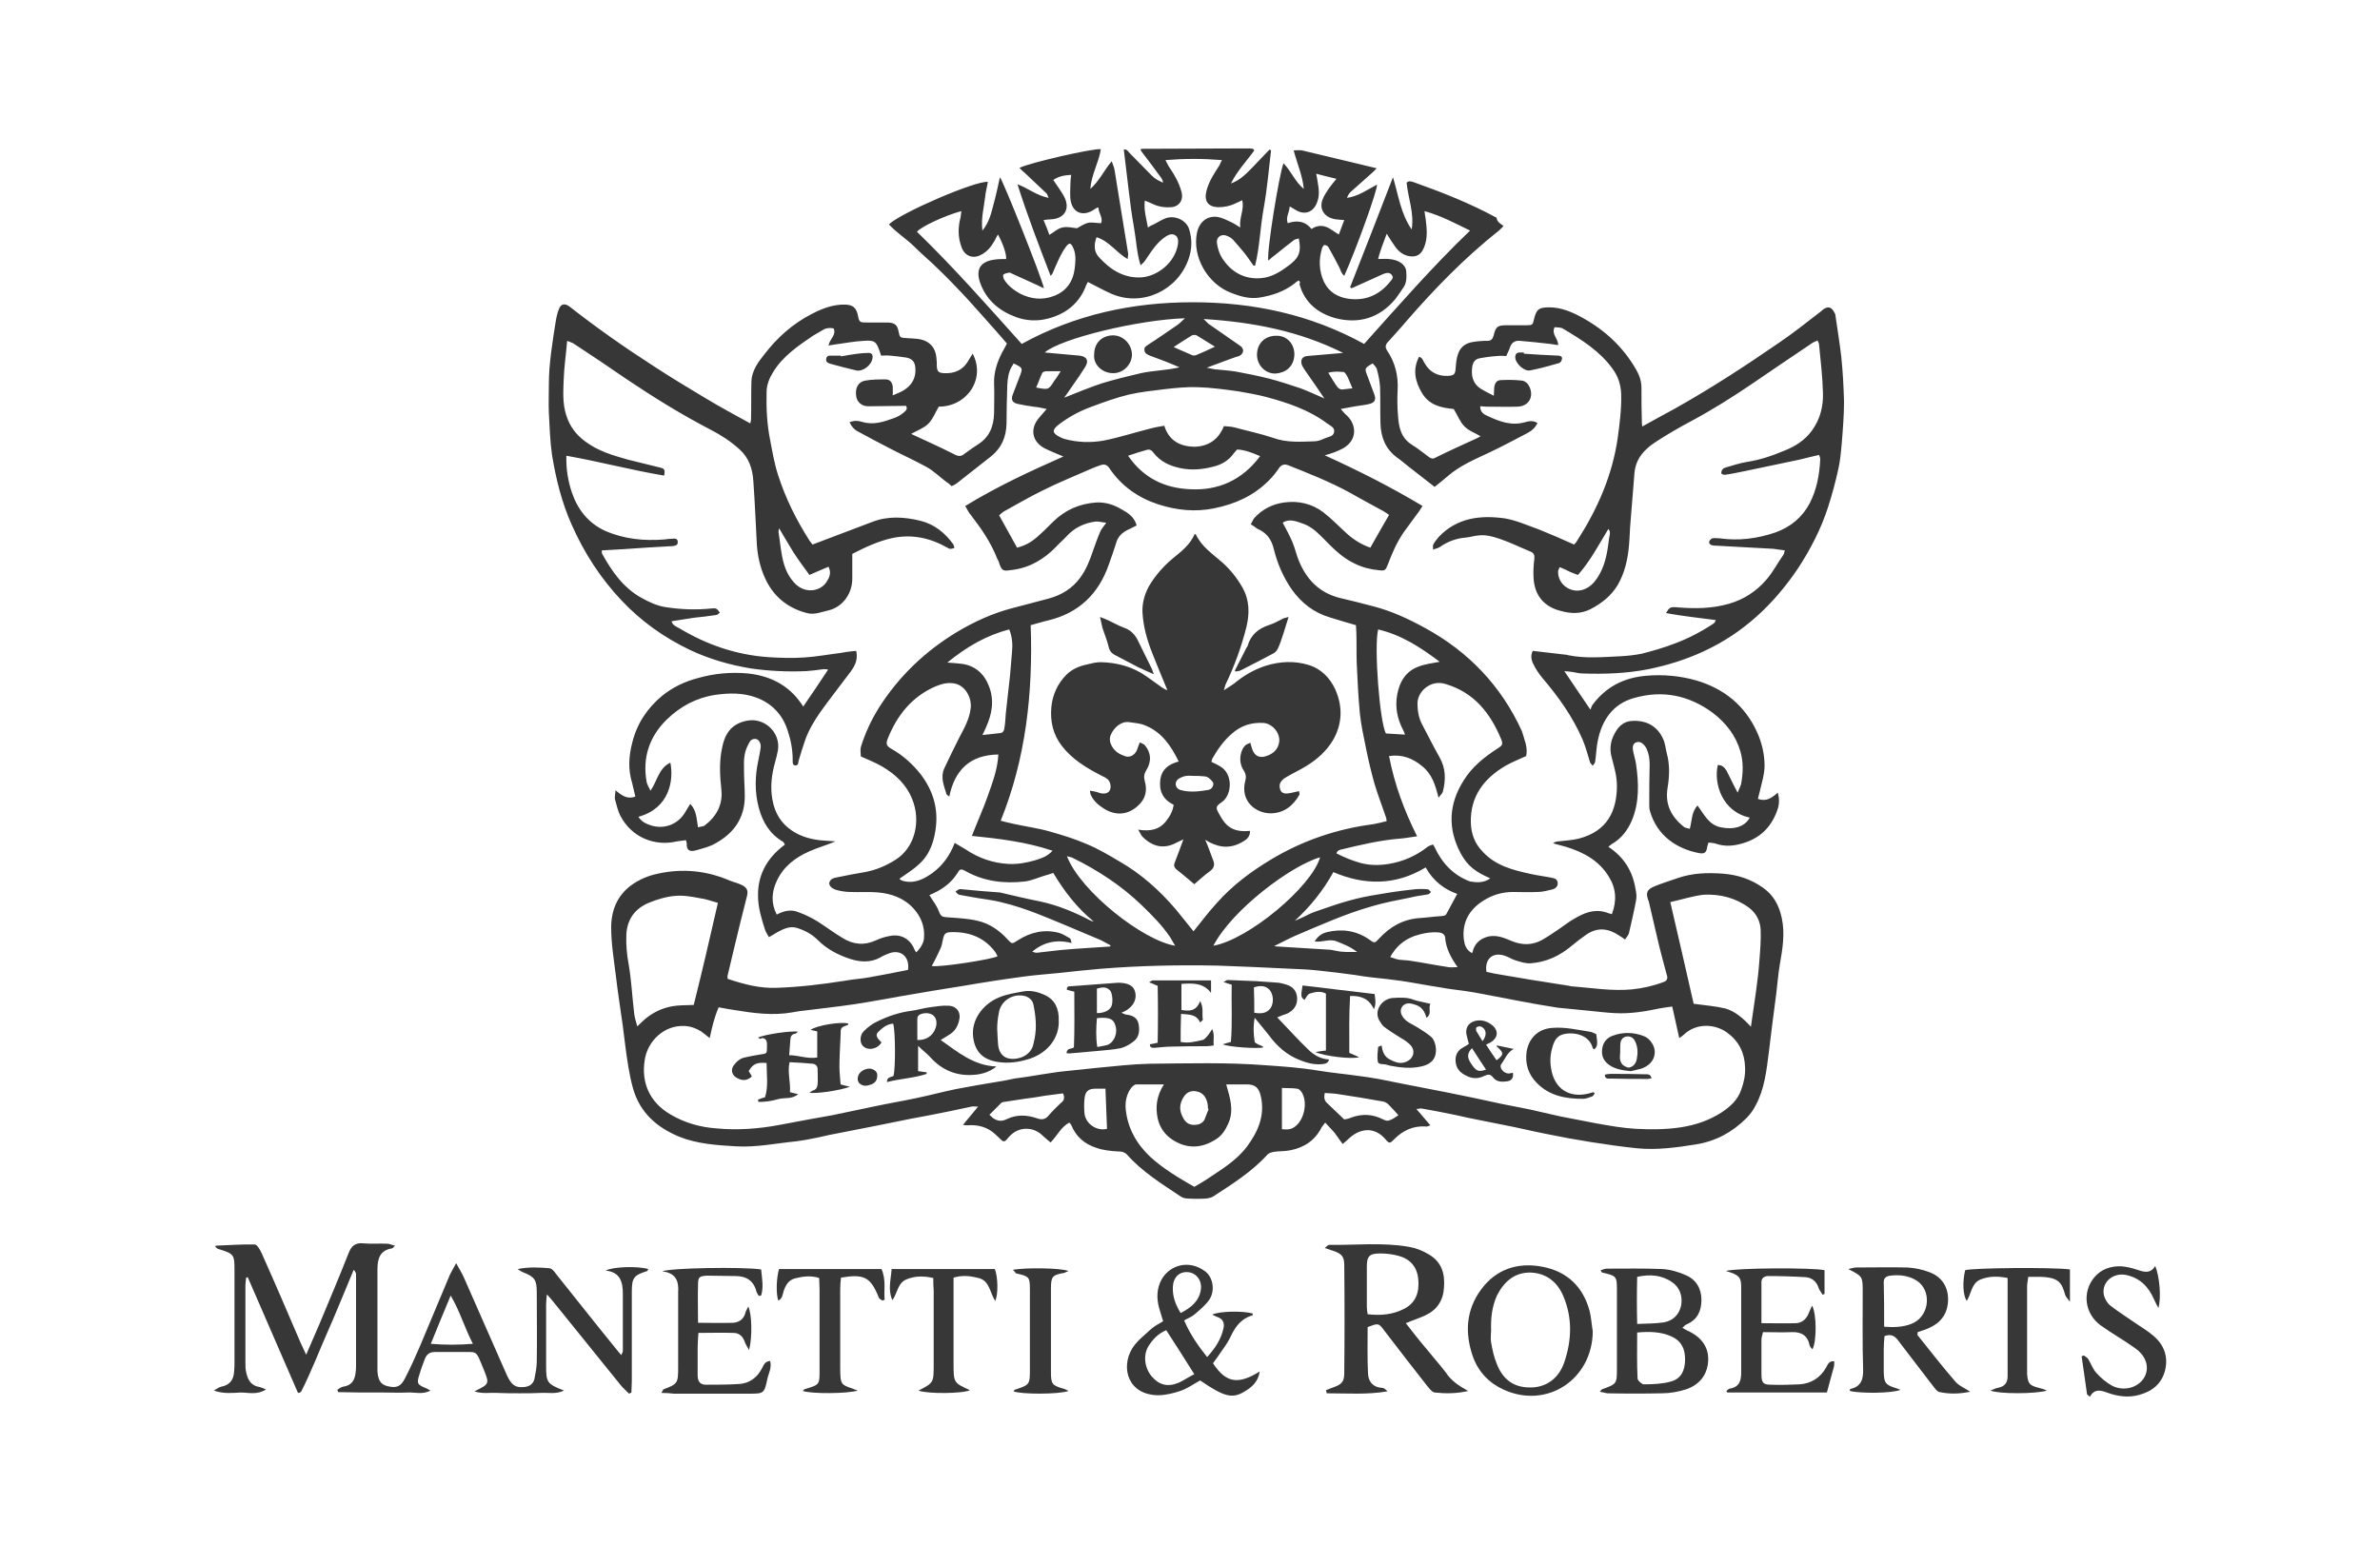 <?xml version="1.0" encoding="utf-8"?>
<!-- Generator: Adobe Illustrator 26.5.2, SVG Export Plug-In . SVG Version: 6.00 Build 0)  -->
<svg version="1.1" id="Livello_1" xmlns="http://www.w3.org/2000/svg" xmlns:xlink="http://www.w3.org/1999/xlink" x="0px" y="0px"
	 viewBox="0 0 611 397" style="enable-background:new 0 0 611 397;" xml:space="preserve">
<style type="text/css">
	.st0{fill:#373737;}
</style>
<g>
	<path class="st0" d="M386,58c-0.5,0.5-0.8,0.9-1.2,1.2c-8.7,6.9-16.4,14.8-23.7,23.2c-1.5,1.8-3.1,3.5-4.7,5.3
		c-0.7,0.7-0.9,1.4-0.3,2.3c2.1,3.1,2.9,6.5,2.7,10.2c-0.1,2.2-0.1,4.3,0.1,6.5c0.2,2.9,0.7,5.7,3.6,7.5c1.5,0.9,2.9,2.1,4.3,3.1
		c0.5,0.4,1,0.6,1.7,0.2c3.6-1.8,7.2-3.4,10.9-5.1c0.2-0.1,0.4-0.3,0.7-0.4c-1.5-0.9-3.1-1.4-4.2-2.6c-1.1-1.1-1.7-2.8-2.7-4.4
		c-3.1-0.3-6.3-0.9-8.2-4.2c-1.7-2.9-2.4-5.9-0.7-9.2c0.9,0.2,1,1,1.4,1.6c1.3,2.3,3.3,3.4,6,3.3c1.6-0.1,1.9-0.4,2-2
		c0.1-1.2,0.2-2.5,0.6-3.6c0.6-1.8,1.9-2.8,3.8-3.1c1.2-0.2,2.5-0.3,3.7-0.3c0.9,0,1.3-0.3,1.6-1.2c0.6-2.5,1-2.8,3.5-2.8
		c1.7,0,3.3,0,5,0c1.5,0,1.6-0.1,1.9-1.5c0.6-2.6,1.3-3.1,3.9-3.1c3.1,0,5.9,1.2,8.6,2.7c5.8,3.2,10.5,7.6,13.8,13.4
		c0.8,1.4,1.3,2.9,1.3,4.6c0,2.9,0,5.7,0.1,8.6c0,0.4,0,0.7,0.1,1.3c2.8-1.6,5.5-3,8.2-4.5c9.3-5.2,18.2-11,26.9-17
		c3.7-2.5,7.2-5.3,10.7-8c0.2-0.2,0.5-0.4,0.7-0.6c1.2-0.8,2-0.6,2.7,0.6c0.2,0.3,0.4,0.7,0.4,1c0.5,3.5,1.1,7.1,1.5,10.6
		c0.4,3.8,0.6,7.7,0.7,11.5c0,3.6-0.3,7.3-0.6,10.9c-0.2,2.2-0.4,4.5-0.9,6.6c-0.7,3.2-1.6,6.5-2.6,9.6c-1.8,5.6-4.5,10.8-7.7,15.7
		c-6.2,9.2-14,16.6-24.2,21.3c-4.5,2.1-9.3,3.6-14.2,4.6c-5.6,1.1-11.3,1.3-17,1.1c-0.9,0-1.8-0.3-2.7-0.4c-0.5-0.1-0.9-0.1-1.9-0.2
		c2.3,3.4,4.3,6.4,6.7,9.9c0.2-0.5,0.3-0.9,0.5-1.2c3.4-4.6,8-7,13.7-7.5c4.4-0.4,8.8,0,13,1.2c7.1,2.1,12.4,6.4,15.5,13.1
		c1.3,2.8,2,5.8,2,8.8c0,2.3-0.8,4.6-1.3,6.9c-0.1,0.5-0.3,1-0.4,1.6c2.2,0.8,3.6-0.3,5.1-1.6c0.4,1.4,0.4,2.7,0.1,3.8
		c-1.4,4.6-4.3,7.8-9.1,9.2c-2.3,0.7-4.6,0.9-6.9,0.1c-0.6-0.2-1.2-0.2-1.9-0.3c-0.1,0.4-0.2,0.7-0.3,1c-0.2,1.6-0.7,2-2.2,1.7
		c-5.7-1.1-10.7-4.5-12.5-10.7c-0.2-0.6-0.2-1.2-0.2-1.8c0-3.4,0-6.8,0.1-10.2c0-1.5-0.2-2.8-0.8-4.1c-0.1-0.3-0.4-0.6-0.6-0.9
		c-0.6-0.7-1.3-1-2.1-0.7c-0.8,0.3-0.9,1.2-0.8,1.9c0.2,1.2,0.6,2.4,0.8,3.6c0.7,4.9,0.9,9.9-1.1,14.6c-1,2.3-2.5,4.4-4.8,5.8
		c-0.4,0.2-0.8,0.6-1.2,0.9c4.1,2.7,6.3,6.4,7,11c0.2,0.9,0.3,1.9,0.1,2.8c-0.5,2.8-1.2,5.6-1.8,8.3c-0.1,0.6-0.6,1-1,1.7
		c-0.6-0.4-1-0.7-1.5-1c-2.8-1.9-5.6-2.2-8.4-0.3c-1.3,0.9-2.6,1.9-3.8,2.9c-3.1,2.6-6.5,4.2-10.5,4.5c-1.2,0.1-2.5-0.3-3.8-0.7
		c-1.1-0.3-2-1-3.1-1.3c-3-0.9-5,1-4.5,4.2c1.3,0.3,2.7,0.6,4.1,0.8c2.4,0.4,4.7,0.8,7.1,1.2c3.4,0.5,6.7,1.1,10.1,1.6
		c0.1,0,0.2,0.1,0.4,0.1c5.2,0.4,10.5,1.3,15.7,0.8c2.8-0.3,5.5-0.9,8.1-1.9c0.9-0.3,1.1-1,0.8-1.8c-0.8-3-1.6-5.9-2.3-8.9
		c-0.7-3-1.4-6-2.1-9c-0.1-0.5-0.2-1-0.4-1.4c-0.6-1.8-0.3-2.6,1.5-3.4c1.9-0.8,3.9-1.4,5.9-2.1c3.9-1.4,7.9-1.5,11.9-1.2
		c3.7,0.3,7.1,1.4,10.2,3.6c2.7,1.9,4.1,4.5,4.8,7.7c0.9,4.1,0.2,8.1-0.5,12.1c-0.4,2.4-0.6,4.9-0.9,7.4c-0.3,2.6-0.7,5.1-1,7.7
		c-0.3,2.4-0.6,4.9-0.9,7.3c-0.6,4.7-1.1,9.5-3.4,13.7c-0.6,1.2-1.4,2.3-2.4,3.3c-3.6,3.6-7.9,5.9-12.9,6.7c-5,0.8-10.1,1.5-15.1,1
		c-4-0.4-8-1-11.9-1.6c-3.8-0.6-7.6-1.3-11.5-2.1c-3.6-0.7-7.2-1.6-10.9-2.3c-2.8-0.6-5.7-1.1-8.5-1.7c-2.7-0.6-5.4-1.2-8.1-1.7
		c-1.4-0.3-2.9-0.5-4.4-0.8c-0.3-0.1-0.7,0.1-1.4,0.1c1.3,1.5,2.4,2.8,3.6,4.2c-0.5,0.2-0.9,0.4-1.2,0.3c-3.2-0.2-5.8,1-8,3.2
		c-1.2,1.2-1.3,1.3-2.4,0c-2.9-3.3-6.5-2.6-9.1-0.3c-0.5,0.5-1.1,1-1.8,1.6c-0.8-1-1.4-2-2.1-2.9c-0.7-0.8-1.5-1.6-2.4-2.6
		c-0.4,0.5-0.7,0.9-0.9,1.2c-1.7,3.4-4.5,5.2-8,5.9c-1.4,0.3-2.8,0.2-4.2,0.4c-0.6,0.1-1.4,0.3-1.8,0.8c-4,4.4-9,7.5-13.9,10.7
		c-0.5,0.3-1.1,0.4-1.7,0.5c-1.6,0.1-3.2,0.1-4.8,0c-0.6,0-1.4-0.2-1.9-0.6c-4.8-3.2-9.8-6.3-13.7-10.7c-0.7-0.7-1.5-0.8-2.4-0.8
		c-1.8-0.1-3.7-0.3-5.4-0.9c-3.1-1-5.3-2.9-6.5-5.9c-0.1-0.2-0.3-0.4-0.5-0.6c-2.2,1.2-3.1,3.4-4.8,5.1c-0.8-0.7-1.6-1.3-2.3-2
		c-2.2-2-5.9-2.2-8.3,0.5c-0.2,0.2-0.4,0.4-0.6,0.7c-0.5,0.6-1,0.7-1.5,0.1c-0.5-0.5-1.1-1-1.6-1.5c-2-1.8-4.4-2.4-7-2.2
		c-0.3,0-0.6,0-1.2-0.1c1.3-1.6,2.5-3,3.9-4.7c-0.9,0-1.3-0.1-1.7,0c-3.7,0.8-7.5,1.6-11.2,2.3c-1.4,0.3-2.9,0.5-4.3,0.8
		c-3,0.6-5.9,1.2-8.9,1.8c-3.6,0.7-7.2,1.4-10.7,2.1c-1.8,0.3-3.5,0.8-5.2,1.1c-1.5,0.3-3,0.6-4.6,0.8c-5.2,0.5-10.3,1.6-15.5,1.3
		c-5-0.3-10-0.6-14.7-2.5c-5.7-2.4-10-6.1-11.8-12.4c-1-3.6-1.5-7.3-2-11.1c-0.2-1.6-0.4-3.2-0.6-4.8c-0.6-4.3-1.3-8.7-1.8-13
		c-0.5-4.1-1.2-8.2-1.2-12.4c0-4.3,1.5-8.1,5.1-10.8c2.1-1.5,4.4-2.5,6.9-3c6.3-1.4,12.5-0.8,18.5,1.8c1,0.4,2,0.6,3,1.1
		c1.3,0.6,1.7,1.4,1.4,2.7c-1.2,4.7-2.4,9.5-3.5,14.2c-0.5,2.1-1,4.2-1.5,6.3c-0.1,0.3,0,0.6,0,0.9c4.2,1.4,8.3,2.5,12.7,2.3
		c5.8-0.2,11.6-0.9,17.3-1.8c2.1-0.4,4.3-0.5,6.4-0.9c3.3-0.6,6.6-1.2,9.9-1.9c0.5-3.3-1.8-5.3-4.7-4.3c-0.8,0.3-1.6,0.6-2.4,1.1
		c-2.5,1.4-5.2,1.2-7.7,0.4c-3.1-1-6-2.5-8.4-4.9c-1.5-1.5-3.4-2.5-5.4-3.1c-1.8-0.5-3.4,0.3-4.9,1.1c-0.7,0.4-1.3,0.8-2.2,1.3
		c-0.4-0.7-0.8-1.3-1-1.9c-0.9-2.8-1.8-5.7-1.8-8.7c-0.1-5,2-9.1,5.8-12.3c0.3-0.3,0.7-0.5,1.1-0.9c-0.2-0.2-0.3-0.6-0.5-0.7
		c-3.4-2-5.2-5-6.2-8.7c-1.1-4.1-1-8.2-0.1-12.3c0.2-1.1,0.5-2.3,0.6-3.5c0-0.6-0.3-1.4-0.8-1.7c-0.6-0.4-1.6-0.2-2,0.5
		c-0.6,1-1.1,2.1-1.3,3.2c-0.3,1.4-0.2,2.8-0.2,4.3c0,2.2,0.2,4.3,0.2,6.5c0,5.6-2.8,9.5-7.5,12.1c-1.5,0.9-3.3,1.3-5,1.8
		c-1.4,0.4-2.5,0.2-2.4-1.7c0-0.2-0.1-0.5-0.2-0.9c-0.8,0.1-1.6,0.2-2.3,0.3c-5.8,1.4-11.7-1.1-14.5-6.5c-0.7-1.3-1-2.8-1.4-4.2
		c-0.2-0.7,0.1-1.4,0.1-2.4c1.6,1.3,3,2.4,5.1,1.6c-0.3-1.1-0.5-2.3-0.8-3.4c-1.1-3.5-0.9-6.9,0-10.4c1.2-4.9,3.8-8.8,7.6-12
		c2.7-2.2,5.8-3.7,9.2-4.6c4.2-1.2,8.5-1.6,12.9-1.2c5.6,0.6,10.3,2.9,13.6,7.6c0.2,0.3,0.4,0.5,0.6,0.9c2.2-3.2,4.3-6.3,6.4-9.5
		c-0.5-0.1-0.8-0.1-1.2-0.1c-1.5,0.2-2.9,0.4-4.4,0.5c-4.8,0.2-9.5,0-14.3-0.7c-5.4-0.9-10.6-2.4-15.5-4.7
		c-6.7-3.2-12.6-7.4-17.6-12.7c-5.4-5.7-9.6-12.2-12.8-19.4c-2.6-5.8-4.1-11.9-5.1-18.1c-0.5-3.5-0.6-7.1-0.8-10.7
		c-0.1-2.4,0-4.8,0-7.3c0-5.3,0.9-10.6,1.7-15.8c0.2-1.2,0.4-2.4,0.9-3.6c0.5-1.3,1.5-1.5,2.7-0.6c6.9,5.4,14,10.4,21.3,15.1
		c4.4,2.9,8.9,5.6,13.4,8.3c3.8,2.3,7.7,4.4,11.7,6.6c0.1-0.4,0.2-0.7,0.2-1c0.1-3.3,0-6.6,0.1-9.8c0.1-2.7,1.7-4.9,3.3-6.9
		c3.3-4.3,7.3-7.9,12.2-10.4c2.7-1.4,5.5-2.5,8.7-2.4c1.8,0.1,2.7,0.8,3.1,2.6c0.4,2,0.4,2,2.6,2c1.7,0,3.5,0,5.2,0
		c1.8,0.1,2.4,0.7,2.7,2.4c0.3,1.5,0.4,1.5,2,1.6c1.2,0.1,2.4,0.1,3.5,0.3c2.5,0.5,4,2.2,4.2,4.8c0.1,0.7,0.1,1.5,0.1,2.2
		c0.1,1.3,0.5,1.6,1.7,1.7c2.8,0.2,5.1-0.8,6.5-3.4c0.3-0.5,0.6-1,1-1.6c3.4,6.4-1.4,13.6-8.7,13.6c-0.9,1.5-1.5,3.2-2.7,4.4
		c-1.1,1.1-2.8,1.7-4.4,2.6c1.7,0.8,3.5,1.6,5.2,2.4c2,0.9,4,1.9,6,2.9c1,0.5,1.7,0.5,2.5-0.2c1.1-0.8,2.2-1.6,3.3-2.3
		c3.1-1.9,4.2-4.7,4.3-8.1c0-2.5,0.1-5.1,0-7.6c-0.1-2.9,0.8-5.6,2.1-8.1c0.4-0.7,0.8-1.4,1.2-2.2c-1.9-2.2-3.8-4.4-5.8-6.6
		c-1.9-2.1-3.8-4.3-5.7-6.3c-2-2.1-4-4.2-6.1-6.2c-2-2-4.2-3.8-6.2-5.8c-2-2-4.5-3.5-6.5-5.7c3.1-3,22.4-11.3,25.4-10.9
		c-0.2,1.3-0.6,2.6-0.7,3.9c-0.3,2.7-1.1,5.4-0.7,8.6c1.8-2.2,2.3-4.6,2.9-6.9c0.6-2.2,1.1-4.5,1.6-6.8c0.9,1.1,10.7,25.7,11.3,28.5
		c-0.7-0.3-1.2-0.5-1.7-0.8c-2.2-1-4.4-2-6.6-3c-0.2-0.1-0.5-0.3-0.7-0.2c-0.5,0.1-1.1,0.2-1.4,0.5c-0.2,0.2,0,1,0.2,1.3
		c1,1.6,2.5,2.7,4.1,3.6c2.8,1.4,5.7,1.7,8.6,0.6c3.3-1.2,5-3.8,5.4-7.1c0.2-1.8,0.4-3.6-0.4-5.3c-0.6-1.3-1-1.4-1.9-0.2
		c-0.8,1.1-1.4,2.3-2,3.6c-0.5,1-0.9,2.1-1.4,3.2c-0.1,0.2-0.2,0.3-0.5,0.6c-3-7.8-6-15.6-8.5-23.5c2.7,1,4.9,2.9,8,3.5
		c-0.3-0.6-0.3-1-0.6-1.2c-1.8-1.7-3.6-3.4-5.4-5.1c-0.5-0.4-1-0.9-1.5-1.4c2.5-1.3,19.1-5.1,20.9-4.8c-0.5,3.4-2.4,6.4-2.7,10.2
		c2.4-2.1,3.5-4.8,5.5-7.1c0.3,0.9,0.6,1.5,0.7,2.1c1.2,7.2,2.3,14.4,3.5,21.5c0.1,0.4-0.1,0.8-0.1,1.5c-2.9-1.6-4.7-4.6-8-5.6
		c-0.7,1.9-0.7,3.7,0.6,5.1c2.9,3.2,6.4,5.5,11,5.2c3.9-0.3,8.5-3.6,9.3-8.5c0.1-0.9,0.1-1.8-0.7-2.3c-0.8-0.5-1.6-0.2-2.4,0.3
		c-2.3,1.5-3.7,3.8-5.2,6c-0.3,0.5-0.7,0.9-1.3,1.4c-1-3.2-1.1-6.5-1.7-9.8c-0.6-3.3-1-6.6-1.4-9.9c-0.4-3.3-0.8-6.6-1.2-10
		c0.8-0.2,1.1,0.5,1.6,1c1.9,1.9,3.7,3.8,5.6,5.7c0.8,0.8,1.7,1.3,2.9,1.8c-0.1-0.4-0.2-0.8-0.4-1.1c-1.6-2.2-3.3-4.5-5-6.7
		c-0.1-0.2-0.3-0.4-0.4-0.6c0.1-0.1,0.1-0.2,0.1-0.2c0,0,0.1-0.1,0.1-0.1c9.1,0,18.2-0.1,27.3-0.1c0.4,0,0.9,0,1.3,0.1
		c0.1,0,0.2,0.1,0.4,0.4c-1.9,2.7-4.3,5.1-6,8.5c2.5-0.9,4-2.6,5.5-4.1c1.5-1.5,2.9-3.1,4.4-4.6c0.1,0.1,0.3,0.1,0.4,0.2
		c-0.6,5-1,10-1.9,14.9c-0.9,4.9-1,9.9-2.2,14.7c-0.1,0-0.3,0-0.4,0c-0.8-1.1-1.5-2.2-2.3-3.2c-1-1.2-2-2.4-3-3.5
		c-0.4-0.4-0.9-0.7-1.4-0.9c-1.5-0.7-2.9,0.2-2.7,1.8c0.2,1.3,0.6,2.7,1.3,3.8c2.3,3.6,5.7,5.6,10.1,5.2c2.5-0.2,4.7-1.5,6.7-3
		c0.6-0.4,1.2-0.9,1.7-1.4c1.7-1.6,1.7-3.5,1.2-5.8c-0.5,0.2-1,0.2-1.3,0.5c-1.6,1.2-3.2,2.5-4.8,3.8c-0.6,0.4-1.1,0.9-1.7,1.4
		c-0.5-2,2.8-22.3,3.9-25c2,2.1,3,4.8,5.2,6.6c-0.3-3.4-1.7-6.5-2.6-9.9c0.8,0,1.5-0.1,2.1,0c3.8,0.9,7.6,1.8,11.3,2.7
		c2.5,0.6,5,1.2,7.9,1.9c-0.5,0.6-0.9,0.9-1.3,1.3c-1.8,1.6-3.6,3.2-5.4,4.8c-0.4,0.4-0.7,0.9-0.9,1.5c2.9-0.4,5.2-2.1,7.7-3.4
		c0.1,1.5-5.2,16.2-8.4,23.4c-0.7-0.5-0.9-1.3-1.2-2c-0.9-1.8-1.9-3.6-2.9-5.4c-0.2-0.3-0.7-0.5-1-0.5c-0.2,0-0.5,0.5-0.6,0.8
		c-0.9,2.9-0.8,5.9,0.5,8.7c1.3,2.6,3.5,3.9,6.3,4.3c4.4,0.6,7.9-1,10.6-4.3c0.4-0.5,1.1-1.1,0.5-1.8c-0.5-0.7-1.3-0.6-2.1-0.3
		c-2.4,1.1-4.7,2.1-7.1,3.2c-0.4,0.2-0.8,0.4-1.2,0.5c-0.1-0.1-0.2-0.2-0.3-0.3c3.7-9.4,7.4-18.8,11-28.2c1.4,4.6,2,9.4,4.8,13.4
		c0.7-4.1-0.9-8-1.3-12c0.6-0.6,1.3-0.3,1.9-0.1c7.3,2.6,14.4,5.4,21.2,9.1C384.3,56.9,385.1,57.4,386,58z M219.8,167.1
		c0.6,2.6-0.6,4.3-2,6.1c-2.4,3.2-4.9,6.4-7.2,9.6c-1.6,2.3-3.1,4.8-4,7.5c-0.6,1.7-1.1,3.4-1.6,5.1c-0.1,0.5,0,1.1-0.8,1.1
		c-0.7,0-0.7-0.6-0.7-1.1c0-0.1,0-0.2,0-0.4c0-2.6-0.5-5.1-1.3-7.5c-1.3-4-4-6.9-8-8.4c-3.5-1.3-7.1-1.2-10.6-0.7
		c-4.7,0.7-8.9,2.9-12.4,6.3c-4.5,4.4-6.3,9.8-5.2,16c0.1,0.7,0.6,1.4,1,2.3c1.8-2.6,2.1-5.8,5.1-7.2c0.9,4.5-0.2,11.7-8.2,13.9
		c0.7,1.1,1.7,1.7,2.9,2.1c3.6,1.3,7.4-0.1,9.3-3.6c0.3-0.6,0.7-1.1,1.1-1.8c1.7,1.7,1.6,3.9,2,6c0.6-0.2,1.2-0.2,1.6-0.4
		c3.1-2.3,4.8-5.4,4.4-9.2c-0.4-3.7-0.6-7.3,0.2-10.9c0.6-3,2-6.1,6.5-6.9c4.5-0.8,8.6,3.2,7.8,7.7c-0.2,1-0.4,1.9-0.7,2.9
		c-0.9,3.2-1.3,6.4-0.7,9.7c0.6,3.4,2.2,6.1,5.1,8c2.4,1.6,5.2,2.3,8.1,2.5c1,0.1,2,0.1,3,0.2c-2.3,1-4.6,1.6-6.8,2.6
		c-3.6,1.6-6.6,3.9-8.3,7.6c-1.3,2.8-1.5,5.6,0,8.6c1.9-1,3.8-1.4,5.6-0.6c1.7,0.6,3.3,1.4,4.8,2.3c2.2,1.4,4.3,3,6.5,4.3
		c2.7,1.7,5.6,2,8.6,0.6c1.1-0.5,2.3-0.9,3.5-1.1c2.8-0.6,5.2,0.7,6.3,3.3c0.1,0.3,0.3,0.6,0.5,0.9c1.1-1,1.9-2.4,2-3.5
		c0.3-3-0.7-5.6-2.7-7.8c-2.5-2.7-5.7-3.8-9.2-4.1c-2.3-0.2-4.6,0-6.9-0.1c-1.2,0-2.5-0.2-3.6-0.5c-1.4-0.4-2-1.2-1.9-1.9
		c0.3-1.1,1.3-1.2,2.2-1.4c2.3-0.5,4.6-0.9,6.9-1.3c2.8-0.5,5.4-1.6,7.8-3.1c5.3-3.3,6.6-10.2,4.4-15.6c-1.5-3.8-4.3-6.4-7.7-8.4
		c-1.7-1-3.5-1.7-5.5-2.6c0-0.7-0.2-1.6,0-2.4c1.1-3.6,2.7-7,4.7-10.2c5.1-8,11.8-14.4,19.9-19.3c4.5-2.7,9.3-4.9,14.4-6.2
		c3-0.8,6.1-1.6,9.1-2.4c3.4-0.9,6.2-2.6,8.3-5.5c1.5-2.1,2.4-4.4,3.2-6.8c0.6-1.7,1.2-3.4,1.9-5c0.3-0.7,0.9-1.3,1.5-2.2
		c-1.1-0.1-2-0.4-2.8-0.3c-2.9,0.4-5.4,1.6-7.4,3.8c-0.8,0.9-1.8,1.7-2.6,2.6c-3.1,3.2-6.7,5.4-11.2,6c-2.3,0.3-2.8,0.6-3.6-2.1
		c-0.1-0.3-0.3-0.6-0.4-0.8c-1.6-4.1-4-7.6-6.7-11.1c-0.6-0.7-1-1.5-1.5-2.4c8.2-5,16.6-8.9,25.2-12.7c-1.8-0.8-3.5-1.4-5-2.2
		c-3-1.7-3.7-4.9-1.2-7.8c0.5-0.6,1.1-1.3,1.9-2.2c-1.3-0.3-2.3-0.5-3.4-0.6c-1.3-0.2-2.7-0.4-4-0.7c-1.4-0.3-1.8-1.1-1.3-2.4
		c0.6-1.6,1.2-3.1,1.8-4.7c0.8-2.1,0.8-2.2-1.6-3.3c-0.1,0.2-0.2,0.5-0.4,0.7c-0.9,1.5-1.1,3.1-1.2,4.8c-0.1,3.3-0.2,6.7-0.2,10
		c-0.1,3.3-1.2,6.1-3.9,8.3c-3,2.3-5.9,4.7-8.9,7c-0.4,0.3-0.8,0.5-1.3,0.7c-0.5-0.5-1-0.9-1.5-1.2c-1.6-1.2-3.1-2.7-4.9-3.7
		c-2.9-1.6-6-3-8.9-4.5c-2.9-1.5-5.8-3-8.7-4.6c-1-0.5-1.7-1.3-2.2-2.4c1.2-0.5,2.2-0.4,3.2-0.1c2.9,0.9,5.6,0,8.3-1
		c0.9-0.3,1.7-0.8,2.4-1.4c0.5-0.4,1.1-0.9,0.6-1.7c-0.3,0-0.5,0-0.8,0c-3,0-5.9,0.1-8.9,0.1c-1.7,0-2.9-1.1-3.1-2.6
		c-0.3-2.1,0.5-3.7,2.4-4c1.7-0.3,3.4-0.3,5.2-0.3c1.1,0,1.7,0.8,1.8,2c0,0.6,0,1.3,0,2.1c1.1-0.5,2-0.8,2.8-1.3
		c2.1-1.3,3.2-3.2,3-5.7c-0.1-1.6-0.8-2.4-2.3-2.7c-1.4-0.2-2.8-0.4-4.2-0.5c-0.8-0.1-1.6,0-2.3,0c-0.2-0.5-0.2-0.7-0.3-0.9
		c-0.9-2.7-1.3-3.1-4.1-2.9c-2.4,0.1-4.8,0.6-7.2,0.9c-0.6,0.1-1.2,0.2-1.9,0.3c0.3-1.7,2.1-2.7,1.3-4.4c-1.1-0.2-2-0.1-2.9,0.5
		c-0.8,0.5-1.6,0.9-2.4,1.4c-3.8,2.6-7.7,5.2-10.2,9.3c-1,1.6-1.7,3.3-1.7,5.2c-0.1,4.1,0.1,8.2,0.9,12.2c0.6,3.1,1.1,6.2,2.1,9.2
		c1.9,5.9,4.6,11.3,7.9,16.5c0.3,0.5,0.7,0.9,0.9,1.2c5.3-2,10.3-3.9,15.3-5.8c4.1-1.6,8.3-1.3,12.4-0.3c3.6,0.9,6.3,3.1,8.4,6
		c0.2,0.3,0.2,0.6,0.3,1c-1.1,0.3-1.1,0.3-1.8-0.1c-4.4-2.5-9-3.5-14-2.5c-3.7,0.8-7.1,2.4-10.4,4.1c0,2.2,0,4.3,0,6.4
		c0,3.6-2.3,7.2-6.1,8.1c-1.8,0.4-3.6,1.2-5.5,0.7c-5.1-1.3-8.8-4.4-10.9-9.2c-1.2-2.7-1.8-5.5-2-8.4c-0.3-5.4-0.5-10.9-0.9-16.3
		c-0.2-3.1-1.1-5.9-3.5-8.1c-2.3-2.1-4.8-3.7-7.5-5.1c-7.5-3.9-14.6-8.3-21.6-13c-4.5-3.1-9.1-6.2-13.7-9.2
		c-0.4-0.2-0.8-0.3-1.5-0.6c-0.3,3.6-0.8,6.9-0.9,10.2c-0.1,3-0.3,6,0.7,9c0.9,2.8,2.5,4.9,4.8,6.6c3.3,2.5,7.1,3.6,11,4.7
		c2.7,0.7,5.4,1.3,8.1,2c1.3,0.3,1.5,0.5,1.2,2.1c-8.4-1.4-16.6-3.6-25.1-5.1c-0.1,3.3,0.4,6.4,1.4,9.4c1.5,4.4,4.2,7.9,8.6,9.9
		c4.8,2.1,9.9,2.6,15.1,2.2c0.7-0.1,1.5-0.2,2.2-0.2c0.7-0.1,1.3,0,1.3,0.9c0,0.8-0.6,0.9-1.3,1c-4.3,0.2-8.5,0.5-12.8,0.8
		c-1.8,0.1-3.5,0.2-5.4,0.3c0,0.4,0,0.7,0.1,0.9c2.5,4.5,5.4,8.7,10.1,11.3c2,1.1,4.1,2.1,6.4,2.4c3.9,0.6,7.8,0.7,11.7,0.3
		c0.4,0,0.8-0.1,1.1,0.1c0.4,0.2,0.6,0.6,0.9,1c-0.3,0.2-0.6,0.6-1,0.6c-1.9,0.3-3.8,0.5-5.7,0.7c-1.9,0.3-3.7,0.6-5.7,0.9
		c0.3,1.1,1.3,1.4,2,1.8c7,4.2,14.5,6.8,22.7,7.4c3.1,0.2,6.2,0.3,9.3,0.1c3.2-0.2,6.4-0.8,9.6-1.2
		C217.6,167.3,218.7,167.2,219.8,167.1z M391.8,194.1c-2,0.9-3.7,1.6-5.3,2.5c-5.6,3.3-9.1,7.9-8.9,14.7c0.1,2.8,1,5.2,2.9,7.2
		c3.4,3.8,8,4.9,12.6,5.9c1.8,0.4,3.6,0.6,5.5,1c0.7,0.1,1.3,0.5,1.3,1.4c0,0.8-0.6,1.3-1.2,1.5c-1.3,0.3-2.6,0.7-4,0.7
		c-2.1,0.1-4.2,0-6.3,0c-2.8,0-5.4,0.8-7.7,2.3c-3.6,2.3-5.4,5.6-4.9,9.9c0.2,1.4,0.6,2.7,2.1,3.5c0.2-0.4,0.3-0.7,0.3-0.9
		c0.7-1.9,2-2.9,4-3.4c2.2-0.4,4,0.4,5.9,1.2c2.7,1.1,5.3,1.1,7.8-0.3c1.6-0.9,3-1.9,4.5-2.9c1.2-0.8,2.4-1.8,3.7-2.5
		c2.5-1.5,5.1-2.6,8.1-1.7c0.5,0.2,1,0.3,1.6,0.5c1.3-3.4,1.1-6.6-0.7-9.5c-2.5-4.2-6.5-6.4-11.1-7.8c-1.1-0.3-2.2-0.6-3.3-0.9
		c0.5-0.4,1-0.5,1.5-0.5c1.7-0.2,3.5-0.3,5.1-0.7c7.4-1.9,9.8-7.2,9.8-13.6c0-2.4-0.7-4.8-1.3-7.1c-0.8-2.7-0.2-5.1,1.4-7.4
		c0.9-1.2,2.1-2,3.6-2.1c3.6-0.3,6.7,1.2,8.2,4.7c0.5,1.1,0.6,2.4,0.9,3.6c0.8,2.9,0.7,5.9,0.2,8.9c-0.7,4.3,1,7.4,4.2,10
		c0.4,0.3,1,0.3,1.5,0.5c0.6-2.1,0.4-4.3,2-6c1.7,2.3,2.9,5,6,5.6c3.4,0.7,6.2-0.2,7.4-2.5c-7.1-1.5-9.3-8.8-8.2-13.5
		c1.1,0,1.7,0.6,2.2,1.4c0.7,1.3,1.3,2.6,2,4c0.2,0.4,0.5,0.9,0.9,1.7c0.4-1.1,0.8-1.7,0.9-2.3c0.5-2.8,0.6-5.5-0.2-8.3
		c-1.2-4.1-3.7-7.3-7.1-9.9c-6.1-4.5-12.9-5.9-20.2-3.8c-5.4,1.5-8.2,5.6-9.3,10.9c-0.4,1.8-0.4,3.7-0.7,5.5c0,0.3-0.4,0.6-0.6,1
		c-0.2-0.3-0.6-0.6-0.7-0.9c-0.6-1.9-1.1-3.9-1.9-5.8c-2.5-5.8-6.2-11-10.3-15.8c-0.9-1.1-1.8-2.4-2.4-3.7c-0.5-1-0.7-2.2-0.1-3.3
		c2.9,0.3,5.7,0.7,8.6,1c0.1,0,0.2,0,0.4,0.1c4.4,0.9,8.8,0.5,13.2,0.3c2-0.1,4-0.3,5.9-0.7c2.7-0.7,5.5-1.5,8.1-2.5
		c3.6-1.3,7-3.1,10.2-5.2c0.3-0.2,0.4-0.5,0.6-0.9c-4.4-0.6-8.5-1-12.8-1.8c0.8-1.4,1.1-1.6,2.6-1.5c4.6,0.4,9.1,0.4,13.6-0.9
		c3.8-1.1,7-3.2,9.5-6.1c1.7-1.9,2.9-4.3,4.4-6.4c0.2-0.3,0.3-0.8,0.4-1.2c-1.1-0.1-2-0.3-2.9-0.4c-4.9-0.3-9.8-0.5-14.6-0.8
		c-0.4,0-0.7,0-1.1-0.1c-0.6-0.1-0.9-0.5-0.8-1c0.1-0.3,0.5-0.7,0.8-0.8c0.6-0.1,1.2,0,1.8,0c4.9,0.7,9.7,0.1,14.4-1.5
		c3.9-1.4,6.9-3.9,8.8-7.5c1.8-3.5,2.5-7.3,2.7-11.3c0-0.4-0.2-0.8-0.3-1.1c-1.8,0.4-3.4,0.8-5,1.2c-4.8,1-9.5,2-14.3,3
		c-1.6,0.3-3.3,0.7-4.9,0.9c-0.3,0-0.9-0.2-0.9-0.4c0-0.4,0.1-0.8,0.4-1.1c0.2-0.2,0.5-0.3,0.8-0.4c1.8-0.5,3.5-1.1,5.3-1.4
		c3.4-0.5,6.6-1.6,9.7-2.9c2.8-1.1,5.3-2.7,7.1-5.2c2.1-2.9,2.9-6.2,2.8-9.6c-0.1-4.1-0.6-8.3-1-12.4c0-0.3-0.2-0.7-0.4-1.1
		c-0.5,0.3-1,0.4-1.4,0.7c-5.2,3.5-10.4,7-15.5,10.5c-5,3.4-10.1,6.6-15.5,9.5c-3.2,1.7-6.3,3.5-9.2,5.4c-2.9,1.9-5.1,4.3-5.4,8
		c-0.3,4.1-0.7,8.3-1,12.4c-0.2,2-0.2,4.1-0.4,6.1c-0.3,3.6-1.1,7.1-2.9,10.2c-1.7,2.8-4.1,4.7-7,6.2c-2.4,1.2-4.8,1.2-7.4,0.5
		c-4.4-1-7-4-7.2-8.6c-0.1-1.6,0-3.2,0.2-4.8c0.1-1-0.1-1.5-1-1.9c-2.7-1.1-5.3-2.4-8-3.3c-1.8-0.6-3.7-1.1-5.6-0.8
		c-1,0.1-1.9,0.4-2.9,0.5c-2.5,0.2-4.7,1-6.7,2.4c-0.4,0.3-1,0.4-1.8,0.7c0-0.7-0.1-1.1,0.1-1.4c0.4-0.7,0.9-1.3,1.4-1.9
		c4.7-4.9,10.7-5.6,17-4.7c2.9,0.5,5.8,1.8,8.6,2.8c3,1.2,6,2.5,9.1,3.9c0.3-0.3,0.6-0.6,0.8-1c5.2-8.1,9-16.7,10.4-26.3
		c0.5-3.7,1-7.5,0.9-11.3c-0.1-2.5-0.8-4.6-2.2-6.5c-3.3-4.6-8-7.5-12.7-10.3c-0.6-0.4-1.5-0.3-2.2-0.4c-0.9,1.9,1,2.9,0.9,4.6
		c-0.7-0.1-1.4-0.2-2-0.3c-2.6-0.3-5.3-0.6-7.9-0.8c-1.2-0.1-2.1,0.5-2.5,1.8c-0.2,0.7-0.6,1.3-0.9,2.1c-0.8,0-1.5-0.1-2.3,0
		c-1.5,0.1-3.1,0.3-4.6,0.6c-1.1,0.2-1.6,1-1.8,1.9c-0.4,2.4,0,4.6,2.3,6c1,0.6,2,1.1,3.2,1.7c0-0.9,0.1-1.5,0.1-2.1
		c0.1-0.9,0.5-1.8,1.5-1.9c1.8-0.1,3.7-0.1,5.5,0.1c1,0.1,1.7,0.8,2.1,1.7c1.1,2.6-0.3,4.9-3.1,5c-2.7,0.1-5.3,0-8,0
		c-0.5,0-1-0.1-1.6-0.1c0,1.6,1,2.1,1.9,2.5c3,1.4,6.1,2.6,9.6,1.6c1-0.3,2.1-0.5,3.2,0.2c-0.6,1.3-1.6,2.1-2.8,2.7
		c-3.1,1.6-6.2,3.3-9.4,4.8c-3.8,1.8-7.7,3.4-10.9,6.2c-1,0.9-2.2,1.8-3.3,2.7c-2.3-1.8-4.5-3.5-6.8-5.3c-0.9-0.7-1.8-1.5-2.8-2.2
		c-3-2.2-4.2-5.2-4.3-8.8c-0.1-3.1,0-6.2-0.1-9.3c-0.1-1.5-0.4-3.1-0.8-4.5c-0.1-0.6-0.7-1.1-1.1-1.6c-2.1,1.2-2.1,1.3-1.4,3.1
		c0.6,1.6,1.2,3.2,1.8,4.8c0.5,1.4,0.2,2.1-1.2,2.5c-1.2,0.3-2.4,0.4-3.6,0.6c-1.1,0.2-2.3,0.4-3.8,0.7c0.7,0.8,1.1,1.3,1.6,1.7
		c2.5,2.4,2.7,6.3-1,8.4c-0.7,0.4-1.4,0.7-2.2,1c-0.8,0.3-1.7,0.6-2.5,0.8c8.6,3.9,16.9,8.1,25.1,13c-0.6,0.9-1,1.6-1.5,2.2
		c-1.1,1.5-2.2,3-3.3,4.5c-1.8,2.6-3,5.4-4.1,8.3c-0.6,1.5-0.7,1.7-2.3,1.5c-2.1-0.2-4.2-0.7-6.2-1.7c-3.5-1.6-6.1-4.5-8.7-7.1
		c-1.4-1.4-2.9-2.6-4.7-3.2c-1.7-0.6-3.5-1.3-5.1-0.2c0.9,1.7,1.8,3.3,2.5,5c0.7,1.6,1,3.3,1.7,4.9c2,4.8,5.3,8.1,10.4,9.4
		c2.9,0.7,5.9,1.4,8.8,2.2c4.6,1.2,8.9,3.2,13.1,5.5c11.2,6.1,19.6,14.9,24.9,26.5C391.3,189.8,392.3,191.9,391.8,194.1z
		 M182.2,266.5c-0.9-0.7-1.5-1.2-2.2-1.7c-1.3-0.8-2.6-1.3-4.2-1.4c-5.3-0.3-9.6,3.9-10.3,8.8c-0.9,5.8,1.3,10.8,6.6,13.9
		c3.7,2.2,7.7,3.3,11.9,3.6c5.4,0.5,10.8,0.1,16.1-0.9c2.7-0.5,5.3-1,8-1.5c1.9-0.3,3.8-0.7,5.6-1c3.5-0.7,7-1.5,10.5-2.2
		c3.7-0.8,7.4-1.4,11.1-2.2c3.4-0.7,6.7-1.6,10.1-2.3c3.6-0.7,7.2-1.3,10.8-1.9c1.4-0.2,2.8-0.5,4.2-0.8c2.2-0.3,4.4-0.6,6.6-1
		c2.1-0.3,4.3-0.7,6.4-0.9c2.9-0.3,5.8-0.6,8.7-0.9c4.3-0.4,8.5-0.9,12.8-1c10.1-0.1,20.2-0.4,30.3,0.4c4.3,0.3,8.6,0.6,12.9,1.3
		c3.5,0.6,7,0.9,10.5,1.4c1.8,0.2,3.5,0.5,5.3,0.8c2,0.4,4,0.8,6,1.2c3.9,0.8,7.9,1.5,11.8,2.3c4.6,0.9,9.2,1.9,13.8,2.9
		c2.4,0.5,4.7,0.9,7.1,1.4c2.6,0.6,5.3,1.2,7.9,1.8c3.1,0.6,6.2,1.2,9.3,1.8c3.4,0.6,6.7,1.2,10.1,1.4c3.9,0.2,7.8,0.2,11.7-0.4
		c3.8-0.6,7.3-1.8,10.5-3.9c2.1-1.4,4-3.1,4.9-5.7c0.7-1.9,1.1-3.8,1-5.8c-0.1-3.7-1.6-6.7-4.6-8.9c-3.2-2.3-7.9-2.5-11.1,0.5
		c-0.3,0.3-0.6,0.5-1.2,0.9c-0.6-2.8-1.2-5.4-1.8-8.1c-1.3,0.2-2.3,0.3-3.3,0.5c-3.8,0.8-7.5,1.4-11.4,1.2c-2.2-0.1-4.4-0.4-6.6-0.6
		c-2.7-0.3-5.4-0.5-8.1-0.8c-3.3-0.5-6.6-1.1-9.8-1.7c-3.2-0.6-6.3-1.2-9.4-1.8c-1.6-0.3-3.1-0.6-4.7-0.8c-2.1-0.3-4.2-0.5-6.2-0.9
		c-3.4-0.5-6.8-1.2-10.2-1.7c-2.3-0.3-4.5-0.6-6.8-0.8c-1.7-0.2-3.3-0.4-5-0.7c-3-0.4-6-0.8-9-1.1c-2.5-0.3-5.1-0.4-7.6-0.5
		c-6.2-0.3-12.4-0.6-18.6-0.8c-10-0.2-19.9,0-29.9,0.8c-3.6,0.3-7.3,0.7-10.9,1.1c-3,0.3-5.9,0.5-8.9,0.9
		c-5.2,0.7-10.4,1.5-15.6,2.4c-5.2,0.8-10.5,1.7-15.7,2.6c-4.1,0.7-8.1,1.5-12.2,2.1c-4.7,0.7-9.4,1.2-14.2,1.8
		c-0.6,0.1-1.2,0.2-1.8,0.3c-5,0.9-10,0.2-14.9-0.6c-1.3-0.2-2.5-0.4-4-0.7C183.4,261.1,182.8,263.7,182.2,266.5z M321.1,134.6
		c0.4-0.7,0.6-1.2,0.9-1.6c2.1-2.3,4.7-3.6,7.7-4c3.6-0.5,7.1,0.3,10,2.5c2.2,1.7,4.1,3.7,6.2,5.6c1.7,1.5,3.6,2.7,5.9,3.5
		c1.6-2.8,3.1-5.5,4.8-8.4c-0.5-0.4-1-0.7-1.5-1c-3-1.6-6-3.3-8.9-4.9c-5-2.7-10.3-4.8-15.6-6.9c-0.9-0.3-1.6-0.1-2.2,0.7
		c-0.8,1.2-1.7,2.3-2.7,3.3c-3.9,3.9-8.6,6-14,7.1c-4.9,1-9.6,0.5-14.3-1c-5.2-1.7-9.5-4.7-12.6-9.3c-0.6-0.9-1.3-1.1-2.2-0.8
		c-0.9,0.3-1.7,0.6-2.6,1c-4.1,1.8-8.3,3.5-12.3,5.5c-3.3,1.6-6.5,3.5-9.8,5.3c-0.6,0.3-1,0.8-1.4,1.1c1.6,2.9,3.1,5.6,4.6,8.3
		c2-0.5,3.6-1.4,5-2.6c1.5-1.3,2.9-2.7,4.3-4.1c3.1-3,6.7-4.6,11.1-4.9c2.4-0.1,4.5,0.6,6.5,1.8c1.6,0.9,3.2,1.9,3.8,4.1
		c-0.6,0.3-1.2,0.6-1.8,0.9c-1.6,0.7-2.9,1.7-3.4,3.4c-0.6,1.9-1.2,3.7-1.9,5.6c-2.6,7.6-7.7,12.6-15.7,14.5
		c-1.4,0.3-2.8,0.8-4.4,1.2c0.6,17.3-1.2,34.1-7.7,50.2c1.2,0.3,2.2,0.6,3.3,0.8c3.1,0.7,6.3,1.1,9.4,2c3.2,0.9,6.4,1.9,9.4,3.2
		c2.9,1.2,5.6,2.8,8.3,4.4c5.6,3.2,10.3,7.4,14.5,12.3c1.6,1.9,3.1,3.9,4.6,5.7c2-2.5,3.9-5,6-7.3c4-4.5,8.8-8.1,14-11.2
		c8-4.8,16.8-7.8,26.1-9c1.2-0.2,2.3-0.5,3.5-0.8c-0.1-0.3-0.1-0.5-0.1-0.7c-1-3-2.2-6-3.1-9.1c-0.8-2.9-1.5-5.8-2.1-8.8
		c-0.6-3-1.3-6.1-1.6-9.1c-0.4-4.2-0.6-8.5-0.8-12.8c-0.1-2.7,0-5.3-0.1-8c0-0.6-0.1-1.2-0.1-1.8c-2.4-0.7-4.5-1.3-6.7-2
		c-4.1-1.2-7.3-3.7-9.8-7.2c-2.2-3.2-3.7-6.7-4.6-10.4c-0.6-2.5-1.9-4.2-4.3-5.2C322.2,135.3,321.8,135,321.1,134.6z M333.4,72
		c-0.5,0.3-0.8,0.5-1.1,0.8c-2.7,2.1-5.8,3.1-9,3.6c-2.5,0.4-4.9-0.3-7.2-1.2c-6.1-2.3-10.1-9.3-8.8-15.5c0.6-2.7,2.6-4.4,5.3-4
		c1.2,0.2,2.3,0.8,3.4,1.3c0.7,0.3,1.4,0.8,2.4,1.4c-0.3-2.6,1.1-4.6,0.5-7c-0.6,0.3-1.2,0.6-1.7,0.8c-1.4,0.7-2.9,1-4.5,1
		c-2.6-0.1-3.6-1.6-3-4.1c0.6-2.4,1.9-4.4,3.2-6.4c0.3-0.4,0.4-0.9,0.8-1.6c-5-0.4-9.5-0.4-14.5,0c0.5,0.9,0.7,1.5,1.1,2
		c1.3,1.9,2.4,3.9,3,6.1c0.6,2.1-0.5,3.8-2.6,4c-1.7,0.1-3.3-0.1-4.9-0.9c-0.6-0.3-1.2-0.5-1.9-0.8c-0.3,2.5,0.4,4.6,0.8,6.9
		c0.6-0.4,1-0.6,1.5-0.8c1-0.5,1.9-1.1,2.9-1.5c2.4-1,5.5,0.4,6.2,2.8c0.8,2.6,0.7,5.2-0.2,7.7c-2.8,7.9-11.7,12.2-19.6,8.9
		c-2.1-0.9-4-2-6.2-3.1c-0.1,0.2-0.3,0.4-0.4,0.7c-1.7,4.7-5.2,7.5-9.9,8.7c-2.7,0.7-5.5,0.6-8.2-0.4c-4.3-1.6-7.5-4.3-9.1-8.6
		c-1.2-3.2-0.4-5.5,3.3-6.1c1.1-0.2,2.2-0.2,3.3-0.2c0.1-1.3-0.8-3.9-2.1-6.3c-0.3,0.5-0.6,1-0.8,1.5c-0.9,1.6-2,3-3.7,3.8
		c-2,1-4,0.2-4.8-1.9c-1-2.6-1-5.2-0.3-7.8c0.1-0.5,0.1-1,0.2-1.6c-4.1,1.1-10.2,3.9-11.4,5.3c9.5,9.2,18.2,19.1,26.9,28.8
		c13.8-7.6,28.6-10.7,43.9-10.7c15.4,0,30.2,3.1,44,10.7c8.8-9.8,17.5-19.8,27.2-29.1c-3.9-1.9-7.4-3.8-11.7-5
		c0.1,0.9,0.2,1.4,0.3,2c0.3,2.5,0.6,5.1-0.5,7.5c-0.7,1.6-1.7,2.3-3.5,2.1c-1.6-0.2-2.8-1.1-3.7-2.3c-0.8-1.1-1.5-2.2-2.3-3.5
		c-0.8,2.3-1.7,4.3-2.2,6.5c1.1,0,1.9-0.1,2.8,0c2.6,0.2,4.2,1.5,4.4,3c0.1,1.5,0.2,3-0.7,4.3c-0.7,1-1.4,2.1-2.1,3
		c-4.1,4.9-9.4,6.4-15.3,4.9c-4.4-1.2-8-3.9-9.3-8.8C333.9,72.5,333.7,72.3,333.4,72z M243.7,204.5c-0.4-0.3-0.6-0.4-0.7-0.6
		c-0.7-2.2-1.6-4.4-0.6-6.6c1.2-2.6,2.5-5.2,3.8-7.8c1.3-2.5,2.7-4.9,3-7.7c0.3-2.6-1.3-5.7-4-6.3c-1.9-0.4-3.5,0.1-5,0.7
		c-6,2.6-9.8,7.3-12.2,13.2c-0.7,1.6-0.5,2.1,1.1,3c2.8,1.6,5.2,3.8,7.2,6.3c3,3.9,4.5,8.3,4,13.3c-0.4,3.8-1.5,7.3-4.4,9.9
		c-1.5,1.4-3.3,2.5-5,3.7c0.5,0.6,1.4,0.7,2.4,0.8c2.3,0.1,4.3-1,6.1-2.3c2.6-1.9,4.4-4.4,5.7-7.7c1,0.6,1.9,1.1,2.7,1.6
		c3.4,2.3,7.1,3.6,11.2,3.8c2.3,0.1,4.5-0.3,6.6-0.9c1.5-0.5,3.2-0.9,4.6-2.5c-6.9-2.3-13.8-3.1-20.7-3.8c1.4-3.6,2.9-6.9,4.1-10.3
		c1.2-3.4,2.5-6.8,2.7-10.6C249,193.8,245.1,197.7,243.7,204.5z M382.6,225.5c-3.7-1.6-5.8-3.1-7.6-6.4c-3.4-6.4-3.1-12.7,0.8-18.8
		c2.1-3.4,5.2-5.9,8.6-8.1c1.3-0.8,1.5-1.1,1-2.4c-2.8-6.7-6.9-12-14.3-14.2c-3.8-1.2-7.2,1.9-7.2,5c0,1.8,0.3,3.6,1.1,5.2
		c1.5,2.8,2.9,5.7,4.5,8.5c1.7,2.9,1.7,5.9,0.9,9c-0.1,0.4-0.6,0.8-1.1,1.5c-0.8-3.3-1.7-6.1-4.2-8.1c-2.4-2-5.1-3.1-8.5-2.6
		c1.4,7.3,3.9,14,7.2,20.6c-1.6,0.2-3,0.5-4.4,0.6c-5.1,0.4-10.1,1.6-15.1,2.8c-0.5,0.1-1,0.3-1.2,1c2,1,3.9,1.8,6,2.4
		c2.5,0.7,4.9,0.7,7.4,0.3c3.7-0.6,7.1-2.1,10-4.4c0.4-0.3,0.9-0.4,1.4-0.6c0.2,0.4,0.3,0.5,0.4,0.7c1.9,4.1,4.8,7.2,9.1,8.8
		C379.2,226.6,380.9,226.7,382.6,225.5z M314.2,109.4c1,0.1,1.8,0.1,2.6,0.3c3.3,0.9,6.7,1.6,10,2.7c3.5,1.3,7.1,1,10.6,0.9
		c1,0,1.9-0.4,2.8-0.8c0.9-0.4,2.1-0.4,2.3-1.6c0.2-1.2-1-1.6-1.8-2.2c-4.7-3.5-10.1-5.3-15.7-6.8c-2.3-0.6-4.6-1-6.9-1.4
		c-3.5-0.5-7.1-1-10.7-1.1c-2.8-0.1-5.6,0.2-8.3,0.5c-3.1,0.4-6.3,0.7-9.3,1.4c-3.3,0.8-6.6,2-9.8,3.2c-3,1.1-5.7,2.6-8.2,4.5
		c-1.8,1.4-1.7,2.2,0.3,3.2c0.4,0.2,0.8,0.4,1.2,0.5c3.3,0.9,6.8,1,10.1,0.4c4-0.8,8-2.1,12-3.1c1.1-0.3,2.3-0.5,3.5-0.7
		c1.2,3.9,4.1,5.3,7.7,5.4C310.2,114.6,312.8,112.9,314.2,109.4z M184.3,231.8c-1.7-0.5-3.1-1-4.6-1.2c-2.1-0.4-4.3-0.8-6.4-0.6
		c-2.3,0.2-4.6,0.9-6.8,1.8c-3.5,1.5-5.5,4.2-5.7,8.1c-0.1,2.6,0.1,5.1,0.6,7.7c0.7,4.1,0.9,8.3,1.4,12.5c0.1,1.1,0.5,2.2,0.8,3.4
		c1-0.9,1.8-1.8,2.8-2.5c2.6-1.9,5.4-2.8,8.6-2.9c1,0,2-0.1,3.1-0.1C180.3,249.2,182.3,240.6,184.3,231.8z M428.8,231.6
		c2.1,9,4.1,17.7,6,26.1c2.9,0.4,5.6,0.6,8.1,1.2c2.5,0.7,4.6,2.5,6.6,4.7c0.5-3.3,0.9-6.2,1.3-9c0.4-2.8,0.7-5.5,0.9-8.3
		c0.2-2.5,0.4-5.1,0.3-7.6c-0.1-2.2-1.1-4.2-2.9-5.6c-3.5-2.6-7.5-3.6-11.7-3.4C434.7,230,431.9,230.9,428.8,231.6z M298.8,278.4
		c-2.7,0-4.9,0-7.1,0c-0.4,0-1,0.5-1.3,0.9c-1.2,1.6-1.6,3.6-1.4,5.5c0.5,4.9,2.8,8.9,6.3,12.2c3.4,3.1,7.3,5.4,11.3,7.7
		c1-0.6,2.1-1.2,3-1.8c3.7-2.5,7.7-4.8,10.5-8.5c2.8-3.8,4.7-7.9,3.6-12.9c-0.5-2.2-1.4-3.1-3.6-3.1c-1.2,0-2.5,0-3.7,0
		c-0.6,0-1.1,0-1.6,0c0.5,1.8,1,3.4,1.2,5c0.2,1.7,0.1,3.4-0.7,5.1c-0.7,1.6-1.6,3-3,3.9c-3.8,2.5-7.6,2.6-11.3,0.2
		c-2-1.3-3.3-3.2-3.8-5.5C296.6,284.2,296.9,281.4,298.8,278.4z M332.4,236.4c0.5-0.2,1.1-0.5,1.6-0.7c1.2-0.5,2.3-1.2,3.5-1.6
		c3-1,5.9-2.1,8.9-2.9c2.5-0.7,5-1.2,7.6-1.6c2.8-0.5,5.6-0.9,8.4-1.2c1.3-0.2,2.7-0.2,4.1-0.1c0.3,0,0.6,0.5,0.9,0.7
		c-0.3,0.2-0.5,0.6-0.8,0.6c-1.5,0.3-2.9,0.4-4.4,0.8c-3.4,0.7-6.8,1.3-10.1,2.3c-6.7,1.9-13.1,4.8-19.5,7.5
		c-1.8,0.8-3.5,1.7-5.5,2.7c0.6,0.1,0.7,0.1,0.9,0.1c4.3,0.3,8.6,0.5,13,0.8c0.7,0,1.3,0.2,2,0.3c1.7,0.4,3.3,0.3,5.4,0.3
		c-1.8-1.4-3.5-2-5.2-2.7c-1.9-0.8-3.7,0.3-5.7,0c0.9-1.5,2-2.1,3.2-2.4c3.8-0.9,7.5-0.4,10.8,1.9c1.4,1,1.4,1,2.6-0.3
		c2.8-3,6.1-4.9,10.3-5.2c1.8-0.1,3.7-0.4,5.5-0.5c0.6-0.1,1.2,0,1.5-0.7c0.9-1.7,1.8-3.3,2.7-5c-3.4-1.2-6.2-3.4-8.1-6.8
		c-7.8,4.7-15.7,4.6-23.7,1.2C339.6,228.8,336.3,232.8,332.4,236.4z M285,243c0-0.1,0.1-0.2,0.1-0.3c-0.8-0.4-1.6-0.9-2.4-1.3
		c-5.5-2.3-11-4.7-16.6-6.9c-2.9-1.1-5.8-2.1-8.8-2.8c-2.6-0.7-5.2-0.9-7.8-1.4c-1.1-0.2-2.2-0.4-3.3-0.6c-0.3-0.1-0.6-0.5-0.9-0.8
		c0.3-0.2,0.6-0.5,1-0.6c0.2-0.1,0.5,0,0.7,0c3.1,0.3,6.3,0.6,9.4,0.8c0.1,0,0.1,0,0.2,0c3.4,0.8,6.8,1.6,10.3,2.3
		c4.7,1,9,2.8,13.2,5c0.2,0.1,0.5,0.1,0.7,0.2c-4.3-3.5-7.6-7.8-10.4-12.5c-0.8,0.3-1.5,0.5-2.2,0.7c-1.7,0.5-3.4,1.3-5.1,1.5
		c-5.3,0.6-10.4,0-15.1-2.6c-1.4-0.8-1.6-0.6-2.3,0.6c-1.3,2-3,3.4-5,4.5c-0.7,0.4-1.5,0.7-2.1,1c0.9,1.5,1.9,2.7,2.4,4.1
		c0.6,1.5,0.9,1.5,2.3,1.6c2.6,0.2,5.2,0.3,7.7,0.9c3,0.7,5.5,2.4,7.6,4.7c1.2,1.3,1.2,1.3,2.7,0.3c3.3-2.1,6.8-2.9,10.6-1.9
		c1,0.3,1.9,0.9,2.8,1.4c0.2,0.1,0.2,0.6,0.4,1.2c-3.9-1-7.2-0.2-10.1,2.2c0.4,0.2,0.8,0.3,1.2,0.3c2-0.2,4-0.5,6.1-0.7
		C276.6,243.5,280.8,243.3,285,243z M309.8,94.4c0.9,0.2,1.4,0.3,2,0.4c1.8,0.2,3.7,0.3,5.5,0.6c2.8,0.5,5.7,1.1,8.5,1.8
		c2.7,0.7,5.4,1.6,8.1,2.5c1.9,0.7,3.8,1.6,6.1,2.6c-1.6-2.4-3-4.4-4.4-6.4c-0.5-0.7-0.9-1.3-1.3-2c-0.6-1.4,0-2.4,1.3-2.5
		c2.7-0.2,5.4-0.5,8.1-0.7c0.4,0,0.8-0.1,1.1-0.1c-11.2-5.6-23.1-7.9-35.8-8.7c0.6,0.6,0.9,0.9,1.2,1.2c2.7,1.9,5.5,3.8,8.2,5.7
		c1,0.7,1,1.8-0.1,2.5c-0.3,0.2-0.6,0.2-0.9,0.3C315.2,92.4,312.7,93.3,309.8,94.4z M268.2,90.5c3,0.3,5.9,0.5,8.9,0.8
		c1.9,0.2,2.5,1.3,1.5,2.9c-0.5,0.8-1,1.5-1.5,2.3c-1.3,1.8-2.5,3.7-3.9,5.6c3.3-1.3,6.4-2.6,9.7-3.7c3.3-1,6.6-1.8,10-2.6
		c3.2-0.7,6.6-0.7,9.9-1.5c-2.5-1.1-5.1-2.1-7.6-3c-0.8-0.3-1.4-0.7-1.4-1.5c-0.1-0.8,0.6-1,1.1-1.4c2.5-1.6,4.9-3.3,7.4-5
		c0.6-0.4,1.1-1,1.9-1.7C292.2,82.1,272.3,86.9,268.2,90.5z M243.2,170.1c1.5,0.1,2.5,0.2,3.5,0.3c3.6,0.4,6,2.6,7.2,5.8
		c1.4,3.6,0.8,7.1-0.8,10.6c-0.2,0.5-0.5,1.1-0.9,1.9c1.4-0.1,2.6-0.3,3.7-0.4c1.5-0.1,1.8-0.2,2-1.7c0.2-1.1,0.2-2.2,0.3-3.3
		c0.4-3.3,0.7-6.6,1.1-9.9c0.2-2,0.3-3.9,0.5-5.9c0.2-2,0.1-3.9-0.7-5.9C253.2,163.1,248.1,166.1,243.2,170.1z M369.6,169.9
		c-4.9-3.7-9.8-6.9-15.8-8.3c-1.1,4.4,0.4,23.9,2,26.7c1.6,0.1,3.1,0.2,4.9,0.3c-0.2-0.5-0.3-0.9-0.5-1.2c-1.5-2.9-2.1-5.9-1.5-9.1
		c0.6-3.3,2.2-5.9,5.3-7.1C365.7,170.5,367.5,170.3,369.6,169.9z M323.5,117.1c-2.1-0.9-3.9-1.6-5.9-1.7c-0.3,0.4-0.6,0.6-0.8,0.9
		c-1.3,1.9-3.2,3-5.3,3.5c-2.7,0.7-5.5,1-8.4,0.4c-2.9-0.6-5.2-1.7-7-4c-0.5-0.7-1.1-0.9-1.7-0.7c-1.5,0.4-3,0.9-4.8,1.5
		c4,5.8,9.4,8.3,15.9,8.6C312.7,126,318.9,123.3,323.5,117.1z M301.7,242.8c-0.6-0.9-0.9-1.6-1.3-2.2c-2.1-3.1-4.7-5.7-7.4-8.3
		c-5.2-5-11.2-8.9-17.7-12.1c-0.4-0.2-0.9-0.2-1.4-0.4C277.4,228.9,293.5,241.5,301.7,242.8z M311.5,242.8
		c9-1.6,25.2-15.1,27.4-22.7C331.7,222.1,316.4,233.4,311.5,242.8z M356.9,245.7c0.9,0.3,1.6,0.6,2.4,0.7c0.8,0.1,1.6,0.1,2.4,0.2
		c3.4,0.5,6.8,1.2,10.2,1.7c0.7,0.1,1.4,0,2.3,0c-1.7-2.4-3-4.8-3.2-7.6c-0.1-0.8-0.7-1.2-1.5-1.3c-2.2-0.2-4.3,0.2-6.4,0.9
		C360.4,241.3,358.4,243,356.9,245.7z M256.1,245.5c-0.2-0.4-0.4-0.8-0.6-1.1c-2.7-3.6-6.4-5.1-10.8-5.1c-2.1,0-2.3,0.3-2.7,2.2
		c-0.1,0.7-0.3,1.5-0.6,2.1c-0.7,1.5-1.4,3-2.2,4.4C241.2,248.4,254.7,246.3,256.1,245.5z M359,286.3c-1-1.1-1.7-1.9-2.5-2.7
		c-0.4-0.4-0.9-0.7-1.4-0.8c-3.8-0.7-7.6-1.3-11.5-1.9c-1.1-0.2-2.3-0.2-3.5-0.3c-0.2,1-0.2,1.8,0.5,2.5c1.5,1.4,2.9,2.8,4.5,4.3
		c0.5-0.1,1.2-0.2,1.8-0.5c2.8-1,5.5-0.9,8.2,0.5c0.4,0.2,1,0.4,1.3,0.3C357.3,287.5,358,287,359,286.3z M272.9,280.7
		c-1.5,0.2-3.1,0.4-4.6,0.6c-1.8,0.3-3.5,0.6-5.3,0.8c-1.8,0.3-3.5,0.5-5.3,0.8c-0.2,0-0.5,0.1-0.7,0.3c-1,1-2,2-3,3
		c0.5,0.4,0.7,0.7,1,0.9c1.1,0.7,2.1,0.9,3.5,0.2c2.5-1.2,5.1-1.1,7.7-0.2c1.1,0.4,2.1,0.4,3-0.7c0.9-1.1,2-2.1,3.1-3.2
		C273.2,282.6,273.4,281.8,272.9,280.7z M200,135.6c-0.1,0.7-0.2,1-0.1,1.2c0.4,2.6,0.6,5.3,1.3,7.8c0.6,2.1,1.6,4,3.2,5.5
		c2.7,2.4,6.3,1.6,7.8-0.7c0.7-1.1,1.3-2.3,0.5-3.9c-1.7,0.7-3.3,1.4-4.9,2.1c-1.4-1.9-2.8-3.8-4.1-5.8
		C202.5,139.9,201.4,137.9,200,135.6z M400.4,145.6c-0.2,0.6-0.4,0.8-0.4,1.1c-0.1,3.3,3.2,5.7,6.4,4.7c2.1-0.7,3.3-2.3,4.3-4.1
		c1.6-2.9,2-6,2.4-9.2c0.1-0.7,0.5-1.5-0.2-2.3c-2.5,4.1-4.6,8.2-7.8,11.8c-0.9-0.3-1.6-0.6-2.3-0.9
		C402.1,146.3,401.3,146,400.4,145.6z M345.1,56.5c-0.9-0.1-1.6-0.1-2.2-0.2c-2.8-0.4-4.3-2.5-3.4-5c0.4-1.1,1.1-2.1,1.7-3
		c0.5-0.7,1.1-1.4,1.9-2.4c-1.8-0.4-3.3-0.8-5.2-1.3c0.2,1,0.3,1.6,0.4,2.3c0.3,1.7,0.5,3.4-0.2,5.1c-0.9,2.4-3,3.3-5.3,2
		c-0.5-0.3-1-0.6-1.7-1c-0.1,1.6-1.1,2.8-0.5,4.3c2.3-0.8,4.4-0.6,6.1,1.5c1.1-0.8,2.4-1,3.6-0.6c1.2,0.4,2.2,1.3,3.4,2
		C344.1,59.1,344.6,57.9,345.1,56.5z M270.4,46.2c0.9,1.4,2,2.8,2.8,4.3c1.6,3.1,0.1,5.6-3.3,5.8c-0.6,0-1.2,0.1-2,0.2
		c0.6,1.4,1.1,2.6,1.5,3.8c1.2-0.7,2.2-1.7,3.4-1.9c1.2-0.3,2.5,0.1,3.7,0.2c0.9-0.5,1.9-1.2,2.9-1.4c1-0.2,2.2,0.1,3.3,0.1
		c0.5-1.5-0.7-2.6-0.7-4c-0.2,0-0.3,0-0.3,0c-0.4,0.2-0.8,0.5-1.3,0.8c-2.5,1.4-4.9,0.5-5.5-2.4c-0.3-1.5-0.1-3-0.1-4.6
		c0-0.7,0.1-1.4,0.2-2.2C272.8,45,271.6,45.4,270.4,46.2z M329.1,289.9c1.1,0.1,2.3,0.2,3.4-0.7c2.4-1.8,3.3-6.4,1.6-8.9
		c-0.3-0.4-0.7-0.8-1.1-0.8c-1.3-0.2-2.5-0.1-3.9-0.2C329.1,283,329.1,286.3,329.1,289.9z M283.8,279.5c-0.9,0-1.7,0-2.5,0
		c-2,0-2.7,0.7-2.9,2.7c-0.1,1.2-0.1,2.3,0,3.5c0.2,2.8,3.2,4.8,5.8,4.1C284.1,286.5,283.9,283.1,283.8,279.5z M310.3,284.7
		c-0.1,0-0.2-0.1-0.2-0.1c0-0.4,0-0.9-0.1-1.3c-0.3-1.4-1-2.6-2.4-3c-1.3-0.4-2.6-0.2-3.5,1c-1.1,1.5-1.5,3.2-0.7,5
		c0.6,1.4,1.4,2.5,3.1,2.5c1.1,0,2.1-0.3,2.7-1.3C309.6,286.6,309.9,285.6,310.3,284.7z M301.3,89.1c1.9,0.8,3.3,1.5,4.8,2.1
		c0.3,0.1,0.6,0.1,0.9,0c1.5-0.6,3-1.3,4.9-2.2c-1.8-1.1-3.2-2-4.7-2.9c-0.3-0.2-0.9-0.1-1.2,0C304.5,87,303,88,301.3,89.1z
		 M347.2,99.7c-0.6-1.4-1-2.5-1.5-3.4c-0.2-0.3-0.5-0.8-0.8-0.8c-1.2-0.1-2.5-0.2-3.9,0.2c0.8,1.3,1.5,2.5,2.3,3.6
		c0.3,0.4,0.8,0.7,1.2,0.7C345.3,99.9,346.1,99.8,347.2,99.7z M272.3,95.3c-1.4,0-2.6,0-3.7,0c-0.3,0-0.9,0.2-1,0.4
		c-0.6,1.2-1,2.5-1.6,3.8c3.2,0.6,3.2,0.6,4.7-1.8C271.2,97.1,271.6,96.4,272.3,95.3z"/>
	<path class="st0" d="M76.5,357.6c-4.3-9.9-8.6-19.8-12.9-29.7c-0.1,0-0.3,0.1-0.4,0.1c-0.1,0.7-0.2,1.4-0.2,2.1
		c0,6.6,0,13.2,0,19.7c0,0.8,0,1.7,0.2,2.5c0.4,2,1.3,3.5,3.5,3.8c0.4,0.1,0.8,0.3,1.6,0.6c-2.3,1.5-4.5,0.8-6.5,0.8
		c-2.1,0.1-4.3,0.4-6.9-0.5c0.9-0.5,1.4-0.9,1.9-1c2.2-0.4,3.2-1.8,3.3-3.9c0.1-0.8,0.1-1.7,0.1-2.5c0-7.8,0-15.6,0-23.4
		c0-4.2-0.1-4.3-4.3-5.6c-0.2-0.1-0.4-0.3-0.6-0.5c0-0.2,0.1-0.3,0.1-0.3c3.3-0.1,6.7-0.4,10-0.3c0.6,0,1.4,1.4,1.8,2.3
		c3.4,7.6,6.7,15.3,10,23c0.4,0.8,0.8,1.7,1.4,3c1.3-3,2.4-5.5,3.5-8.1c2.5-6,5-11.9,7.4-18c0.7-1.8,1.7-2.7,3.7-2.5
		c2.1,0.2,4.1,0,6.2,0.1c0.6,0,1.1,0.3,2,0.5c-0.4,0.4-0.6,0.7-0.8,0.7c-3.1,0.5-3.7,2.7-3.7,5.4c0,8.4,0,16.7,0,25.1
		c0,0.4,0,0.8,0,1.1c0.2,2.4,0.9,3.4,2.7,3.8c2.2,0.5,3.3,0.1,4.4-2.1c1.4-2.7,2.7-5.6,3.9-8.4c2.5-6,5-11.9,7.5-17.9
		c0.4-0.9,0.9-1.7,1.7-3.2c0.9,1.6,1.5,2.6,2,3.7c3.7,8.3,7.3,16.7,11,25c1.2,2.6,2.2,3.3,4.4,3.1c1.4-0.1,2.4-0.8,2.7-2.1
		c0.3-1.5,0.6-3,0.6-4.4c0.1-5.9,0-11.8,0-17.8c0-3.2-0.5-4-3.6-5.2c-0.3-0.1-0.6-0.3-1.3-0.8c3.1-0.6,5.7-0.4,8.2-0.2
		c0.6,0.1,1.2,0.8,1.6,1.4c5.2,6.5,10.4,13.1,15.7,19.6c0.3,0.4,0.6,0.7,1.1,1.3c0.2-0.5,0.4-0.8,0.4-1.1c0-4.9,0-9.8,0-14.7
		c0-3-0.7-5.5-4.4-5.9c1.8-1,8.2-1.2,10.9-0.4c-0.1,0.2-0.1,0.4-0.2,0.5c-3.5,1.1-4,1.7-4,5.4c0,7.6,0,15.2,0,22.8c0,1-0.1,2-0.1,3
		c-0.2,0.1-0.4,0.2-0.6,0.3c-0.7-0.7-1.4-1.3-2-2c-5.9-7.3-11.8-14.6-17.7-21.9c-0.3-0.4-0.7-0.8-1.4-1.6c-0.1,1.1-0.2,1.8-0.2,2.5
		c0,5.3,0,10.5,0,15.8c0,4.3,0.2,4.7,4.6,6.4c-2.1,1-4,0.5-5.8,0.6c-1.9,0.1-3.8,0.1-5.6,0.1c-2,0-3.9,0-5.9-0.1
		c-1.8-0.1-3.7,0.3-5.7-0.4c3.9-1.9,3.9-1.9,2.3-5.8c-2.1-5.1-1.4-4.2-6.2-4.3c-2.1,0-4.1,0-6.2,0c-1.3,0-2.1,0.5-2.6,1.7
		c-0.5,1.3-1,2.6-1.4,4c-0.8,2.4-0.6,2.7,1.9,3.7c0.2,0.1,0.5,0.3,0.9,0.5c-2,1.1-4,0.4-5.8,0.5c-2.1,0.1-4.1,0-6.2,0
		c-2,0-3.9,0-5.9,0c-1.9,0-3.9-0.1-5.8-0.1c-0.1-0.2-0.1-0.4-0.2-0.6c0.5-0.3,0.9-0.7,1.5-0.8c2.2-0.3,3-1.7,3.2-3.7
		c0.1-0.6,0.1-1.1,0.1-1.7c0-7.8,0-15.6,0-23.4c0-0.3-0.1-0.7-0.6-1.2c-2.2,5.2-4.3,10.5-6.6,15.7c-2.3,5.2-4.3,10.5-6.9,15.6
		C76.9,357.6,76.7,357.6,76.5,357.6z M121.4,345c-2.2-4.3-3.3-8.3-5.7-12.4c-1.8,4.3-3.4,8.2-5.1,12.4
		C114.4,345.3,117.6,345.3,121.4,345z"/>
	<path class="st0" d="M376.9,357.1c-2.9,0.7-5.8,0.7-8.6,0.4c-0.7-0.1-1.4-1.1-2-1.8c-3.7-4.7-7.4-9.5-11-14.2
		c-1.4-1.9-1.5-1.8-4.2-0.8c0,3.9-0.1,8,0.1,12c0.1,2,1.3,3.5,3.6,3.6c0.5,0,0.9,0.4,1.4,0.9c-5.2,0.9-10.4,0.5-15.6,0.5
		c-0.1-0.3-0.1-0.6-0.2-0.8c0.6-0.2,1.2-0.5,1.8-0.7c2.1-0.7,2.9-1.4,2.9-3.6c0.1-9.3,0.1-18.6,0-27.9c0-2.2-0.8-2.9-2.9-3.6
		c-0.6-0.2-1.2-0.4-2.1-0.7c0.5-0.4,0.8-0.8,1.1-0.8c6.8,0.1,13.7-0.7,20.5,0.5c1.8,0.3,3.6,1,5.2,2c3.2,1.9,4.1,4.9,3.8,8.5
		c-0.2,3.3-1.8,5.7-4.8,7.1c-1.5,0.7-3.1,1.2-5,2c1.8,2.3,3.5,4.5,5.3,6.6c1.6,2,3.4,4,5,6.1C372.5,354.4,374.5,355.8,376.9,357.1z
		 M351.1,337.4c3.4,0.4,6.5,0.1,9.4-1.4c3.1-1.6,3.9-4.4,3.6-7.6c-0.3-3.2-2.1-5.2-5.1-6c-1.5-0.4-3.1-0.6-4.7-0.6
		c-2.7,0-3.4,0.7-3.4,3.3c0,3.5,0,6.9,0,10.4C350.9,336.1,351,336.7,351.1,337.4z"/>
	<path class="st0" d="M505.8,357.3c-2.9,0.6-5.4,0.6-7.8,0.1c-0.8-0.1-1.4-1.2-2-1.9c-2.8-3.6-5.5-7.2-8.2-10.7
		c-0.9-1.2-1.7-2.6-4-1.8c-0.1,1-0.2,2.2-0.2,3.4c0,2,0,3.9,0,5.9c0.1,2.7,0.4,3.2,2.9,4c0.4,0.1,0.8,0.3,1.4,0.5
		c-1.9,0.9-10.2,1-13,0.3c0-0.2,0-0.5,0.1-0.5c2.8-0.6,3.4-2.5,3.3-5.2c-0.2-6.6-0.1-13.1-0.1-19.7c0-4,0-4-3.7-5.9
		c0.9-0.2,1.5-0.4,2.1-0.4c4.3,0,8.6-0.1,13,0c1.9,0.1,3.9,0.5,5.7,1.2c3.3,1.2,5,4,4.8,7.5c-0.2,3.4-2,5.6-5,6.9
		c-0.9,0.4-1.9,0.7-2.8,1c0,0.4-0.1,0.7,0,0.8c3.2,4,6.3,8,9.6,11.8C502.9,355.8,504.3,356.3,505.8,357.3z M483.7,340.6
		c3.3,0.3,5.8-0.1,7.6-1c4.1-2.1,4.6-8.3,0.8-10.8c-2-1.3-4.4-1.6-6.8-1.3c-0.9,0.1-1.7,0.5-1.7,1.6
		C483.7,332.9,483.7,336.7,483.7,340.6z"/>
	<path class="st0" d="M410.7,357.3c0.3-0.3,0.4-0.5,0.5-0.6c3.9-1.4,3.9-1.4,3.9-5.5c0-6.6,0-13.1,0-19.7c0-3.9,0-3.9-3.8-4.8
		c-0.1,0-0.2-0.3-0.4-0.6c0.6-0.1,1-0.4,1.5-0.4c4.8,0,9.6-0.1,14.3,0.1c2,0.1,4.1,0.7,5.9,1.5c2.8,1.1,4.2,3.5,4.2,6.4
		c0,2.8-1,5.1-3.8,6.3c-0.3,0.1-0.6,0.4-1.1,0.9c0.9,0.5,1.6,0.9,2.3,1.2c3,1.7,4.6,4.2,4.3,7.6c-0.3,3.5-2.4,5.9-5.7,7
		c-1.9,0.6-4,1-6.1,1c-4.7,0.1-9.4,0.1-14.1,0C412,357.6,411.4,357.4,410.7,357.3z M420.3,342.1c0,4-0.1,7.9,0.1,11.8
		c0,0.5,1.1,1.5,1.6,1.5c2.3,0,4.7-0.1,6.9-0.7c2.7-0.7,3.7-2.9,3.7-5.7c0-2.7-0.9-4.7-3.5-5.9C426.4,341.9,423.5,341.8,420.3,342.1
		z M420.3,327.8c-0.1,4.2-0.1,8,0,12.1c2.6-0.1,4.7-0.1,6.8-0.4c2.4-0.4,4-2,4.5-4.4c0.4-2.4-0.4-4.6-2.3-5.9
		C426.6,327.3,423.6,327.1,420.3,327.8z"/>
	<path class="st0" d="M308.1,354.4c-1.8,1-3.3,2.1-5.1,2.7c-1.8,0.6-3.8,1.1-5.7,1.1c-7.7-0.1-9.6-7-6.7-11.9c1.1-1.9,3.1-3.4,4.8-5
		c0.9-0.8,2-1.4,3.2-2.1c-0.3-1.1-0.7-2.2-1-3.3c-0.7-2.5-0.7-5,0.6-7.4c2-3.6,6.9-5.3,11.2-2.1c2,1.5,2.6,4.9,1.1,7.2
		c-1,1.5-2.5,2.7-3.9,3.9c-0.7,0.6-1.6,0.9-2.6,1.5c1.5,3.5,3.5,6.4,5.9,9.4c2.1-2.3,3.6-4.6,4.2-7.4c0.3-1.3-0.1-2.4-1.6-2.9
		c-0.4-0.1-0.8-0.4-1.3-0.6c1.9-0.9,7.7-1,10.4-0.3c0,0.2,0,0.5-0.1,0.5c-2.8,0.8-4.3,2.8-5.5,5.3c-0.6,1.3-1.4,2.5-2.2,3.6
		c-0.8,1.2-1.6,2.3-2.4,3.4c3.3,5,6.4,5.6,12,2.1c-0.4,2.7-2.1,4.1-4,5.2C316.3,359.2,314.1,358.5,308.1,354.4z M306.6,352.8
		c-2.5-4-4.8-7.6-7.2-11.3c-2.1,0.9-3.4,2.3-4.5,4c-1.5,2.3-1.1,5.7,0.8,7.9c1.9,2.2,4.1,2.8,7.1,1.5
		C304,354.3,305.2,353.5,306.6,352.8z M303.1,337.1c2.7-1.4,4.8-3.1,5.2-6.1c0.3-2.3-1.2-4.2-3.3-4.4c-2.2-0.2-3.8,1.3-3.9,3.8
		C301,332.8,301.7,334.8,303.1,337.1z"/>
	<path class="st0" d="M408.9,341.8c-0.1,12.3-11.7,20-22.8,15c-3.8-1.7-6.6-4.6-8-8.6c-2.1-6.1-1.7-11.9,2.1-17.1
		c3.8-5.2,9.3-7.1,15.7-5.9c6.4,1.2,10.5,5.1,12.2,11.4C408.5,338.2,408.6,340,408.9,341.8z M382.8,341.5c0,1-0.2,2.1,0,3.1
		c0.3,1.8,0.7,3.7,1.4,5.4c1.5,4,4.3,6.3,8.8,6.2c3.9,0,7.2-2.3,8.6-6.5c1.9-5.6,2.1-11.3-0.2-16.8c-1.5-3.7-4.4-6.1-8.6-6.2
		c-4.1,0-6.7,2.4-8.5,5.9C383,335.5,382.7,338.5,382.8,341.5z"/>
	<path class="st0" d="M443.1,326.3c2.4-0.8,22.2-0.9,25.3-0.2c0,2,0,4.1,0,6.1c-0.2,0.1-0.4,0.1-0.5,0.2c-0.3-0.6-0.8-1.1-1-1.7
		c-0.5-1.6-1.6-2.6-3.2-2.8c-3.3-0.2-6.6-0.3-9.8-0.3c-0.9,0-1.7,0.5-1.7,1.5c0,3.4,0,6.9,0,10.6c3.2,0,6.1,0.1,8.9,0
		c1.6-0.1,2.7-1.1,3.3-2.7c0.2-0.6,0.5-1.1,0.8-1.8c1.2,2.1,1.2,9.2,0.1,11.2c-0.3-0.3-0.6-0.6-0.7-0.9c-0.5-2.6-2.1-3.6-4.6-3.5
		c-2.4,0.1-4.9,0-7.4,0c-0.2,0.8-0.4,1.4-0.4,2c0,2.9,0,5.8,0,8.7c0,2.3,0.4,2.8,2.5,2.8c2.4,0.1,4.9,0,7.3-0.1
		c3-0.2,5.3-1.7,6.8-4.3c0.4-0.7,0.7-1.8,2.1-1.6c0,0.5,0,1-0.1,1.4c-0.6,2.2-1.2,4.3-1.8,6.6c-8.6,0-17.1,0-25.6,0
		c-0.1-0.1-0.1-0.3-0.2-0.4c0.3-0.2,0.6-0.6,0.9-0.6c2.4-0.4,2.9-2,2.9-4.1c0-7,0-14.1,0-21.1C447.1,327.9,446.7,327.4,443.1,326.3z
		"/>
	<path class="st0" d="M169.8,357.6c0.4-0.7,0.4-0.8,0.5-0.9c3.7-1.4,3.8-1.6,3.8-5.7c0-6.3,0-12.6,0-18.9c0-0.1,0-0.2,0-0.3
		c0.2-2.8-0.5-5-4.1-5.4c2.1-0.9,20.4-1.2,25.4-0.5c0.2,2.2,0.7,4.5,0,6.7c-0.2,0-0.4,0.1-0.6,0.1c-0.2-0.4-0.5-0.7-0.6-1.1
		c-0.7-2.8-2.6-4-5.4-4c-2.4,0-4.9-0.1-7.3-0.1c-2,0.1-2.3,0.4-2.3,2.3c-0.1,3.2,0,6.3,0,9.8c3.2,0,6.1,0.1,9,0
		c1.6-0.1,2.8-1,3.2-2.7c0.1-0.5,0.5-0.9,0.7-1.5c0.9,1.9,1.1,7.8,0.2,11.2c-0.5-0.9-0.9-1.5-1.1-2.1c-0.5-1.4-1.4-2.3-2.9-2.3
		c-2.9-0.1-5.8,0-9,0c-0.1,1.4-0.2,2.7-0.2,3.9c0,2.3,0,4.7,0,7c0,1.5,0.6,2.4,2.1,2.4c2.9,0,5.8,0,8.7-0.2c2.5-0.2,4.4-1.6,5.6-3.8
		c0.5-0.8,0.7-2,2.2-2.1c0.5,1.7-0.4,3.2-0.7,4.6c-0.8,3.8-0.9,3.8-4.8,3.8c-6.4,0-12.8,0-19.2,0
		C172.1,357.7,171.1,357.6,169.8,357.6z"/>
	<path class="st0" d="M535.8,358c-0.5-3.3-0.9-6.6-1.4-9.8c0.2-0.1,0.4-0.2,0.6-0.2c0.4,0.3,0.8,0.5,1.1,0.9
		c0.7,1.2,1.2,2.6,2.1,3.6c1.2,1.3,2.6,2.5,4.1,3.3c3.1,1.5,6.7,0.4,8.2-2.2c1.4-2.5,0.5-5.5-2.4-7.5c-2.9-2.1-6-3.8-8.9-5.9
		c-4-3-4.7-8.4-1.6-12.2c1.8-2.2,4.3-3,7-2.9c1.3,0.1,2.6,0.4,3.8,0.8c1.8,0.6,3.6,1.3,4.9-0.9c1.1,2.7,1.6,8.2,0.8,10.8
		c-0.5-1-0.9-1.7-1.2-2.4c-1.4-3.2-3.7-5.4-7.2-6.1c-3.4-0.6-6.2,2-5.6,5.1c0.2,1,0.9,2.2,1.7,2.8c1.9,1.5,4,2.8,6,4.2
		c1.7,1.2,3.5,2.2,5.1,3.6c2.7,2.3,3.8,5.4,2.9,8.9c-0.9,3.4-3.3,5.3-6.6,6.2c-2.8,0.8-5.6,0.4-8.3-0.6c-1.7-0.6-3.2-1-4.4,1.1
		C536.2,358.3,536,358.1,535.8,358z"/>
	<path class="st0" d="M220.2,357c-2.5,0.8-11.8,0.9-14.1,0.1c0.2-0.2,0.4-0.5,0.6-0.5c3.7-1.1,3.7-1.1,3.7-4.8c0-6.9,0-13.9,0-20.8
		c0-0.9-0.1-1.8-0.1-2.9c-2.2-0.7-4.2-0.4-6.2,0.1c-1.6,0.4-2.4,1.7-2.9,3.2c-0.3,0.9-0.3,2-1.4,2.5c-0.6-1.7-0.5-5.8,0.2-8.1
		c8.7,0,17.5,0,26.3,0c1.2,2.7,0.6,5.3,0.8,7.9c-0.2,0.1-0.4,0.1-0.6,0.2c-0.3-0.3-0.8-0.4-0.9-0.8c-2.1-5.2-3.7-6.1-9.7-5.1
		c-0.1,0.9-0.2,1.9-0.2,2.9c0,6.6,0,13.1,0,19.7C215.7,356.1,215.8,355.3,220.2,357z"/>
	<path class="st0" d="M525.5,357c-2.9,0.9-12.4,0.9-14.5,0c0.8-0.3,1.3-0.6,1.9-0.7c1.7-0.3,2.5-1.3,2.5-2.9c0-8.3,0-16.7,0-25.3
		c-2.5-0.5-4.8-0.5-7,0.4c-2.3,1-2.3,3.6-3.5,5.5c-1-1.6-1.1-4.9-0.4-7.9c1.9-0.6,22.2-0.8,26.9-0.2c0,2.6,0,5.2,0,8.3
		c-0.6-0.8-1-1.2-1.2-1.7c-0.9-3.1-1.5-4.6-6.6-4.7c-0.9,0-1.8,0-2.9,0c-0.1,1-0.3,1.7-0.3,2.4c0,7.1,0,14.3,0,21.4
		c0,0.4,0,0.8,0,1.1c0.2,2.5,0.6,3,3,3.6C524.1,356.5,524.6,356.6,525.5,357z"/>
	<path class="st0" d="M239.6,328.1c-2.7-0.6-4.9-0.5-7,0.4c-2.2,1-2.2,3.5-3.5,5.3c-1.2-2.6-0.4-5.2-0.2-8c8.9,0,17.7,0,26.5,0
		c0.8,2.1,0.9,6.4,0.1,8.2c-1.4-2.1-1.4-5.2-4.3-5.9c-2-0.5-4-0.8-6.4-0.1c0,1,0,2,0,3c0,6.3,0,12.6,0,18.9c0,5.1,0,5.1,4.2,7
		c-1.7,0.9-11,1-13.2,0.1c3.9-2,3.9-2,3.9-6.8c0-6.3,0-12.6,0-18.9C239.6,330.3,239.6,329.3,239.6,328.1z"/>
	<path class="st0" d="M260,326c3.4-0.6,12.2-0.5,14.3,0.3c-0.5,0.2-0.8,0.4-1.1,0.5c-3,0.5-3.4,0.9-3.4,4c0,7.1,0,14.3,0,21.4
		c0,3.2,0.3,3.5,3.5,4.4c0.3,0.1,0.6,0.3,1,0.5c-2.4,0.9-12.1,0.9-14.1,0.1c0.1-0.1,0.2-0.4,0.3-0.4c3.9-1.3,3.9-1.3,3.9-5.5
		c0-6.7,0-13.3,0-20c0-3.5-0.1-3.6-3.6-4.4C260.6,326.6,260.4,326.3,260,326z"/>
	<path class="st0" d="M215.9,91.5c1.4-0.3,2.9-0.5,4.3-0.7c0.9-0.1,1.8-0.2,2.8-0.2c0.8,0,1.1,0.5,1,1.2c-0.1,1.8-2.4,3.7-4.2,3.3
		c-2.2-0.5-4.4-1.1-6.6-1.7c-0.6-0.2-1.2-0.4-1.1-1.2c0.1-1,0.8-0.9,1.5-0.9c0.7,0,1.5,0,2.2,0C215.9,91.4,215.9,91.5,215.9,91.5z"
		/>
	<path class="st0" d="M391.2,90.8c2.9,0.2,5.9,0.4,8.8,0.5c0.5,0,1.1,0.2,1,0.8c0,0.4-0.4,1-0.7,1.1c-2.5,0.7-4.9,1.4-7.5,1.9
		c-1.5,0.3-3.8-1.8-3.8-3.4c0-0.7,0.3-1.2,1.1-1.2c0.4,0,0.7,0,1.1,0C391.2,90.7,391.2,90.7,391.2,90.8z"/>
	<path class="st0" d="M229.3,262.8c-1.6,0.1-2.8,1.1-3.9,2.2c-0.7,0.7-0.3,1.5,0.9,2.6c-0.9,1.7-3.5,2.3-4.8,0.9
		c-0.8-0.8-0.8-2.7,0.2-3.7c1-1,2.1-1.9,3.4-2.5c2.8-1.4,5.8-2.4,8.9-2.8c1.6-0.2,3.1-0.7,4.7-0.9c1.6-0.2,3.2-0.5,4.8-0.4
		c2.2,0.1,3.3,1.8,2.7,3.9c-0.4,1.6-1.2,2.8-2.6,3.6c-0.6,0.4-1.3,0.8-2.1,1.3c4.4,3.1,8.5,6.6,14.3,6.8c-1.6,1.3-3.4,1.9-5.3,2.1
		c-4.6,0.5-8.5-1-11.6-4.4c-0.9-1-2-1.8-3.2-3c0,2.4,0,4.4,0,6.5c0.8,0.1,1.5,0.2,2.2,0.3c0,0.1,0,0.3,0,0.4
		c-3.3,1.1-6.7,1.2-10.2,2.1c0-1.4,1.1-1.2,1.7-1.6C229.9,274.2,229.9,264.8,229.3,262.8z M235.5,267c2.3,0.1,4-1.1,4.7-3.1
		c0.8-2.5-0.7-4.2-3.3-3.7c-0.8,0.2-1.4,0.5-1.4,1.4C235.5,263.4,235.5,265.2,235.5,267z"/>
	<path class="st0" d="M194.6,266.4c1.4-0.8,8.9-1.9,10.3-1.5c-0.4,0.2-0.6,0.5-0.8,0.5c-0.9,0.1-1.2,0.8-1.2,1.6
		c-0.1,1.2-0.2,2.5-0.3,3.9c2.4,0,4.6,1,7.2,0.6c0-2.2,0-4.4,0-6.7c-0.6-0.1-1.1-0.3-1.7-0.4c1.6-1.2,8.1-2.2,9.7-1.6
		c0,0.1-0.1,0.3-0.1,0.3c-1.9,0.7-1.9,0.7-1.9,2.7c-0.1,2.7-0.3,5.3-0.3,8c0,1.5,0.2,3.1,0.3,4.6c0.8,0.2,1.4,0.4,2.4,0.6
		c-2.7,1-9,1.9-10.4,1.5c0.4-0.2,0.6-0.4,0.8-0.5c0.9-0.2,1.2-0.8,1.3-1.6c0.1-1.3,0-2.6,0-3.9c0-0.8-0.5-1.3-1.2-1.4
		c-2-0.2-3.9-0.3-6-0.4c-0.6,2.6,0.3,5.1,0.1,7.7c0.7,0.2,1.3,0.3,2.1,0.5c-1.6,1.4-3.5,0.8-5.2,1.3c-1.7,0.5-3.3,0.7-5,0.7
		c0-0.2-0.1-0.4-0.1-0.6c0.5-0.2,1.1-0.4,1.8-0.6c0.9-2.8,0.4-5.8,0.4-8.8c-2.5-0.2-3.5,0.2-4.6,2.1c0.3,0.4,0.5,0.8,0.8,1.3
		c-0.1,0.2-0.2,0.3-0.4,0.4c-1.1,0.8-2.2,0.7-3.3,0.1c-1.3-0.6-1.8-2-1-3.2c0.7-1,1.6-1.8,2.8-2.1c1.4-0.3,2.8-0.6,4.2-0.8
		c1.5-0.2,1.6-0.2,1.6-1.7c0-0.3,0-0.6,0-0.9c0-0.9-0.3-1.6-1.4-1.6C195.3,266.9,195,266.6,194.6,266.4z"/>
	<path class="st0" d="M327.9,261.2c2.7,2.8,5.2,5.6,7.9,8.2c1.4,1.4,3.2,2.5,5.4,2.6c-0.3,1.1-1.1,1.1-1.8,1.2c-2,0.2-3.8-0.3-5.6-1
		c-3.4-1.3-6-3.6-8.1-6.5c-1.1-1.4-2.3-2.8-3.6-4.4c-0.4,2.3-0.3,4.2,0,6.1c0,0.3,0.5,0.5,0.8,0.7c0.4,0.2,0.8,0.3,1.2,0.5
		c0.1,0,0.1,0.2,0.2,0.3c-1.4,0.4-9-0.1-10.4-0.8c0.7-0.2,1.3-0.4,2.1-0.6c0.4-4.8,0.1-9.7,0.2-14.7c-0.7-0.2-1.3-0.4-2.1-0.7
		c0.5-0.2,0.8-0.5,1.1-0.5c2.5,0.1,4.9,0.2,7.4,0.3c1.9,0.1,3.8,0.3,5.7,0.4c0.7,0.1,1.3,0.3,2,0.5c1.6,0.5,2.6,1.6,2.7,3.4
		c0.1,1.9-0.9,3.2-2.5,4C329.6,260.5,328.8,260.8,327.9,261.2z M322,260c1.7,0.3,3.2,0.2,4.2-1.2c0.9-1.4,0.7-3.6-0.3-4.7
		c-0.9-1-2.3-1.2-4-0.6C322,255.5,322,257.7,322,260z"/>
	<path class="st0" d="M273.8,270.4c0.1-1.4,1.1-1,1.9-1.5c0.2-4.6,0.1-9.4,0.1-14.3c-0.7-0.2-1.3-0.3-1.9-0.5
		c-0.1-0.8,0.4-0.9,0.9-0.9c4.1-0.3,8.1-0.6,12.2-0.9c0.1,0,0.2,0,0.4,0c2.3,0.1,3.6,0.8,4,2.3c0.5,1.8-0.3,3.5-2.1,4.7
		c-0.3,0.2-0.7,0.4-1.4,0.7c0.7,0.3,1,0.5,1.4,0.5c1.5,0.2,2.7,0.8,3,2.4c0.3,1.6,0.2,3.3-1.2,4.4c-1,0.8-2.2,1.5-3.4,1.8
		c-1.9,0.4-3.9,0.5-5.8,0.7c-2.3,0.2-4.5,0.4-6.8,0.6C274.5,270.5,274.2,270.4,273.8,270.4z M281.6,261.4c-0.2,2.5-0.3,4.9,0.1,7.4
		c1-0.2,1.8-0.3,2.5-0.5c1.6-0.5,2.6-2.6,2.3-4.4c-0.4-2-1.2-2.6-3.4-2.6C282.7,261.3,282.3,261.3,281.6,261.4z M281.6,260.1
		c1.9,0,3.2-0.7,3.7-1.7c0.5-1,0.3-3.6-0.4-4.2c-1-1-2.1-0.7-3.3-0.4C281.6,255.9,281.6,257.9,281.6,260.1z"/>
	<path class="st0" d="M271.8,262c0.2,4-2.4,8.1-7.4,9.8c-2.8,0.9-5.6,1.3-8.5,0.8c-3.9-0.7-5.7-2.9-6.1-6.6
		c-0.4-4.2,2.5-8.2,6.6-9.9c2.1-0.9,4.3-1.2,6.5-1.6c1.9-0.3,3.7,0.2,5.4,1C270.9,256.7,271.9,259.1,271.8,262z M256,264.1
		c0.1,1.6,0.1,2.6,0.2,3.7c0,0.4,0.1,0.9,0.2,1.3c0.3,1.3,1.2,2.3,2.4,2.6c1.9,0.5,5-0.2,6.2-2.7c0.3-0.7,0.4-1.5,0.6-2.3
		c0.6-3,0.3-5.9-0.3-8.8c-0.2-1-0.9-1.7-1.9-2.1c-3.2-1-6.6,1.1-7,4.4C256.1,261.6,256,263.1,256,264.1z"/>
	<path class="st0" d="M367.2,257.7c-0.6,1.3,0.5,2.6-1,3.6c-0.4-1.6-1.2-2.8-2.7-3.3c-0.6-0.2-1.2-0.4-1.8-0.4
		c-1.7,0-2.6,1.6-1.8,3.1c0.9,1.7,2.7,2.2,4.2,3.2c1.1,0.7,2.3,1.4,3.3,2.3c0.6,0.5,0.9,1.3,1.1,2.1c0.6,3-0.7,4.9-3.7,5.5
		c-2.6,0.6-5.3,0.3-7.9-0.2c-0.4-0.1-0.7-0.2-1.1-0.3c-0.8-0.2-1.9,0.1-2.1-0.8c-0.2-1.2,0-2.4,0.1-3.7c0-0.1,0.5-0.2,0.9-0.4
		c0.2,1.6,0.7,2.9,2.1,3.6c1.2,0.6,2.4,1.2,3.9,0.7c2.2-0.7,2.9-3,1.2-4.6c-0.9-0.9-2.1-1.5-3.2-2.2c-1.2-0.8-2.4-1.5-3.5-2.4
		c-0.4-0.3-0.6-0.8-0.9-1.2c-1.9-2.7,0.5-6,3.4-6.1c1.8-0.1,3.6-0.2,5.3,0.5C364.2,257.1,365.6,257.3,367.2,257.7z"/>
	<path class="st0" d="M303.1,267.5c2.1,0.4,3.8-0.1,5.6-0.5c0.6-0.1,1-0.8,1.5-1.3c0.3-0.4,0.6-0.9,1-1.5c0.7,1.5,0.2,2.8,0.4,4.2
		c-0.7,0.1-1.4,0.2-2,0.2c-3,0-5.9,0-8.9,0.1c-1.4,0-2.8,0.2-4.2,0.3c-0.6,0-1.3,0.1-1.3-0.9c0.6-0.1,1.2-0.2,2-0.4
		c0.1-4.9,0.1-9.8,0-14.6c-0.8-0.3-1.3-0.6-2.2-0.9c0.5-0.3,0.7-0.5,0.9-0.5c4.9,0,9.9,0,15,0c0,1.1,0,2.1,0,3.2
		c-2-2.6-4.7-2.5-7.6-2.3c0,2.2,0,4.4,0,6.7c2,0.3,3.8,0.4,4.8-2.3c1,1.8,0.4,3.3,0.7,4.8c0,0.1-0.4,0.4-0.7,0.7
		c-1-2.2-2.9-2-4.9-2.2C303.1,262.8,303.1,265.1,303.1,267.5z"/>
	<path class="st0" d="M346.4,270.3c0.9,0.4,1.6,0.7,2.5,1.1c-1.6,0.6-8.8-0.2-11.2-1.3c1.1-0.2,1.8-0.3,2.7-0.4c0-4.9,0-9.7,0-14.6
		c-1.4-0.8-2.9-0.4-4.2,0c-0.5,0.2-0.9,1-1.3,1.6c-0.9-0.6-1-0.9-0.5-3.7c6.1,0.7,12.3,1.5,18.5,2.2c0.1,1.2,0.5,2.4-0.2,3.9
		c-1.2-2.7-3.3-3.5-6.1-3.4C346.3,260.7,346.4,265.5,346.4,270.3z"/>
	<path class="st0" d="M409.4,280.7c-0.2,0.3-0.4,0.7-0.7,0.8c-0.8,0.3-1.6,0.6-2.3,0.6c-4.4,0-8.5-0.7-11.8-4
		c-2.2-2.2-3.1-4.9-2.7-8c0.5-3.3,2.7-5.9,6.5-6.2c3.4-0.3,6.6,0.5,9.9,1c0.5,0.1,1,0.4,1.5,0.6c0.4,2.7,0.3,3.1-0.5,3.9
		c-0.1-0.1-0.4-0.2-0.4-0.3c-0.9-3.6-5.2-4.3-7.8-3.5c-1.6,0.5-2.2,1.9-2.6,3.4c-0.7,2.3-0.6,4.7,0.1,7c1.3,4,4.8,5.9,9.4,4.7
		c0.3-0.1,0.7-0.2,1-0.3C409.2,280.5,409.3,280.6,409.4,280.7z"/>
	<path class="st0" d="M384.3,268.4c1.4,0.3,2.9,0.6,4.3,0.9c-1.7,0.9-2.2,2.6-3.2,3.9c-0.6,0.8,0.5,2.3,1.8,2.4
		c0.4,0,0.8-0.1,1.2-0.2c0.2,1.3-0.3,2-1.4,2.2c-1.4,0.2-2.8,0.2-3.7-1c-0.7-0.9-1.3-0.8-2.2-0.4c-1.6,0.8-3.2,0.8-4.8-0.1
		c-1.4-0.7-2.4-1.7-2.6-3.4c-0.2-1.8,0.5-3.1,2.1-3.9c0.4-0.2,0.7-0.4,1.3-0.8c-0.2-0.6-0.3-1.2-0.5-1.9c-0.6-1.9,0.2-3.5,2.1-4
		c1.7-0.4,3.2,0.1,4.5,1.2c1.6,1.4,1.3,3.2-0.5,4.3c-0.3,0.2-0.7,0.3-1.2,0.6c0.9,1.4,1.8,2.7,2.7,4c1.9-1.4,1.9-1.9,0.2-3.4
		C384.2,268.7,384.2,268.6,384.3,268.4z M377.9,269.1c-1.2,1.2-1.3,2.3-0.4,3.7c1.4,2.2,2,2.5,4,1.8
		C380.3,272.8,379.1,271,377.9,269.1z M380.6,267.3c1.2-1.5,1-3.1-0.3-3.7c-0.3-0.2-0.8-0.1-1.2,0.1c-0.2,0.1-0.2,0.7-0.1,1
		C379.5,265.5,380,266.3,380.6,267.3z"/>
	<path class="st0" d="M418.7,275c-2.2-0.2-4-0.5-5.6-1.6c-1.4-1-2-2.3-1.8-4c0.2-1.7,1.1-2.9,2.7-3.5c2.7-1,5.4-0.9,8,0.1
		c1.7,0.6,3,2.8,2.8,4.4c-0.1,1.9-1.6,3.4-3.6,4C420.2,274.6,419.3,274.9,418.7,275z M418.1,274.1c1.3-0.2,1.9-1.2,2.1-2.2
		c0.3-1.6,0.3-3.2-0.5-4.7c-0.5-0.9-1.2-1.2-2.1-1.1c-0.9,0.1-1.5,0.8-1.6,1.7c-0.1,1,0,2-0.1,3
		C415.7,272.5,416.3,273.7,418.1,274.1z"/>
	<path class="st0" d="M225.2,276.2c0,1.1-0.5,1.8-1.5,2.2c-1.1,0.4-2.1,0.6-3.1-0.3c-0.1-0.1-0.2-0.2-0.2-0.3
		c-0.4-0.6-0.2-1.8,0.4-2.4c0.8-0.9,2.3-1.3,3.2-0.9C224.7,274.8,225.3,275.3,225.2,276.2z"/>
	<path class="st0" d="M412,275.9c0.4-0.1,0.9-0.2,1.4-0.2c3,0,5.9,0,8.9,0.1c0.7,0,1.4-0.1,1.7,1c-0.3,0.1-0.7,0.2-1,0.2
		c-3.2,0-6.4,0-9.7-0.1C412.7,276.9,412,277,412,275.9z"/>
	<path class="st0" d="M309.4,215.6c0.2,0.5,0.4,0.9,0.6,1.4c0.5,1.3,1,2.6,1.5,4c0.4,1.1,0.1,1.9-0.8,2.6c-1.4,1-2.7,2.2-4.1,3.4
		c-1.5-1.3-3.1-2.6-4.7-3.9c-0.5-0.5-0.6-1-0.3-1.7c0.7-1.8,1.4-3.7,2.2-5.9c-0.6,0.3-1.1,0.5-1.5,0.7c-3.2,1.8-6.1,1.4-8.8-1.2
		c-0.5-0.4-0.7-1-1.3-2c3.1,0.5,5.4,0,7.1-2.1c1-1.3,1.8-2.6,2-4.3c-2.9-1.4-3.8-3.7-3.4-6.6c0.4-2.5,2.1-3.8,4.7-4.5
		c-2-4.1-4.4-7.6-8.7-9.3c-1.2-0.5-2.6-0.6-4-0.8c-1.9-0.3-3.9,1.2-4.8,3.4c-0.3,0.9-0.2,1.8,0.3,2.7c0.8,1.5,2.1,2.2,3.6,2.7
		c1.2,0.3,2.4-0.4,2.9-1.7c0.2-0.6,0.4-1.1,0.7-1.9c0.5,0.2,0.9,0.4,1.2,0.6c1.7,1.9,1.9,4.3,0.5,6.5c-0.6,1-0.7,1.7-0.4,2.9
		c0.6,2,0.3,4.1-1.2,5.7c-2.3,2.5-5.6,3.6-9.3,1.3c-1.4-0.9-2.6-1.9-3.3-3.4c-0.2-0.3-0.2-0.7-0.3-1.2c0.5,0.1,0.9,0.1,1.2,0.2
		c0.6,0.1,1.2,0.4,1.8,0.5c0.9,0.1,1.8,0,2.2-1c0.3-0.9,0-2.1-0.7-2.7c-0.4-0.3-0.9-0.6-1.4-0.8c-3.9-2-7.6-4.2-10.3-7.7
		c-2.3-3-3-6.3-2.7-9.9c0.3-3.2,1.6-6.1,3.9-8.4c1.4-1.4,3.3-2.2,5.2-2.6c1.2-0.3,2.4-0.6,3.6-0.6c4.3,0.1,8.3,1.2,11.8,3.7
		c1.4,1,2.8,2,4.2,3c0.3,0.2,0.6,0.3,1.1,0.5c-1.3-3.2-2.6-6.2-3.8-9.3c-1.4-3.5-2.4-7-2.6-10.7c-0.1-2.3,0.5-4.5,1.6-6.6
		c1.7-2.9,3.9-5.4,6.5-7.5c2.1-1.7,4.2-3.4,5.3-6c0.2,0.1,0.3,0.1,0.3,0.1c1.5,3.2,4.3,5,6.8,7.2c2.1,1.9,3.8,4,5.2,6.5
		c1.8,3.2,1.8,6.6,1,10c-1.3,5.2-3.1,10.1-5.4,14.9c-0.1,0.3-0.2,0.7-0.4,1.4c1.1-0.7,1.9-1.2,2.6-1.7c2.4-2,5.1-3.6,8.2-4.6
		c3.6-1.1,7.3-1.3,10.9-0.2c3.3,1,5.5,3.3,6.9,6.3c2,4.5,1.8,9-0.7,13.2c-1.6,2.6-3.9,4.7-6.5,6.3c-1.7,1.1-3.5,1.9-5.2,2.9
		c-0.5,0.3-1,0.6-1.3,1c-0.7,0.7-0.7,1.6-0.4,2.4c0.3,0.8,1.1,1,1.9,0.9c0.9-0.1,1.9-0.4,2.9-0.6c0,0.3,0.2,0.7,0.1,0.9
		c-1.6,2.9-4.1,4.8-7.4,4.8c-3.8,0-7.9-3.1-6.5-8.4c0.3-1,0.1-1.8-0.4-2.6c-1.6-2.3-0.8-5.6,0.6-6.6c0.3-0.2,0.6-0.3,1.1-0.5
		c0.2,0.7,0.3,1.2,0.5,1.7c0.6,1.7,1.9,2.3,3.6,1.7c1.8-0.6,3-1.7,3.3-3.6c0.3-2.3-1.7-4.7-4-4.9c-3.1-0.2-5.9,0.7-8.2,2.8
		c-2.1,1.8-3.6,4-5,6.4c-0.1,0.2-0.1,0.5-0.2,0.8c0.7,0.3,1.3,0.6,2,1c3.7,1.9,3.3,7.5,0.7,9.3c-1.6,1.1-1.7,1.4-0.7,3.1
		c1.5,2.8,3.2,4.8,7.9,4.3c0.1,1.8-1.3,2.5-2.4,3.1C315.2,218.1,312.3,217.4,309.4,215.6z M306.7,199.2
		C306.7,199.2,306.7,199.2,306.7,199.2c-0.7,0-1.5-0.1-2.2,0c-0.7,0.1-1.4,0.4-2,0.8c-1.1,0.8-0.8,2.4,0.5,2.8
		c2.4,0.7,4.8,0.4,7.2,0c1.1-0.2,1.6-1.5,1.1-2.1c-0.6-0.7-1.2-1.4-2.3-1.4C308.2,199.2,307.4,199.2,306.7,199.2z"/>
	<path class="st0" d="M317,172.2c1-2,2-3.9,3-5.9c0.1-0.2,0.3-0.3,0.3-0.5c0.8-2.8,2.7-4.4,5.4-5.3c1.3-0.4,2.5-1.1,3.7-1.7
		c0.4-0.2,0.8-0.2,1.4-0.4c-0.5,1.6-0.9,2.9-1.3,4.2c-0.4,1.2-0.8,2.5-1.3,3.6c-0.2,0.6-0.7,1.2-1.2,1.5c-2.8,1.5-5.7,3-8.5,4.4
		c-0.3,0.2-0.8,0.2-1.2,0.3C317.2,172.4,317.1,172.3,317,172.2z"/>
	<path class="st0" d="M282.4,158.4c1,0.4,1.6,0.6,2.2,0.9c1.3,0.6,2.5,1.3,3.8,1.8c1.9,0.6,3.1,1.9,3.9,3.7c1,2.1,2.1,4.2,3.1,6.3
		c0.3,0.5,0.5,1.1,0.8,2c-1.5-0.7-2.8-1.2-4-1.8c-2-1-3.9-2.1-5.9-3.1c-1-0.5-1.5-1.2-1.7-2.2c-0.4-1.7-1.1-3.3-1.6-4.9
		C282.8,160.3,282.7,159.6,282.4,158.4z"/>
	<path class="st0" d="M332.3,91c-0.1,3.2-2.3,4.7-4.8,4.9c-2.6,0.1-4.8-2.1-4.8-4.8c0-2.9,2-4.9,4.9-4.9
		C330.3,86.1,332.3,88.2,332.3,91z"/>
	<path class="st0" d="M280.9,91c0-2.9,1.9-4.8,4.7-4.9c2.5-0.1,4.9,2,5,4.9c0,2.6-2.3,4.9-4.9,4.8C282.9,95.8,280.6,93.5,280.9,91z"
		/>
</g>
</svg>
